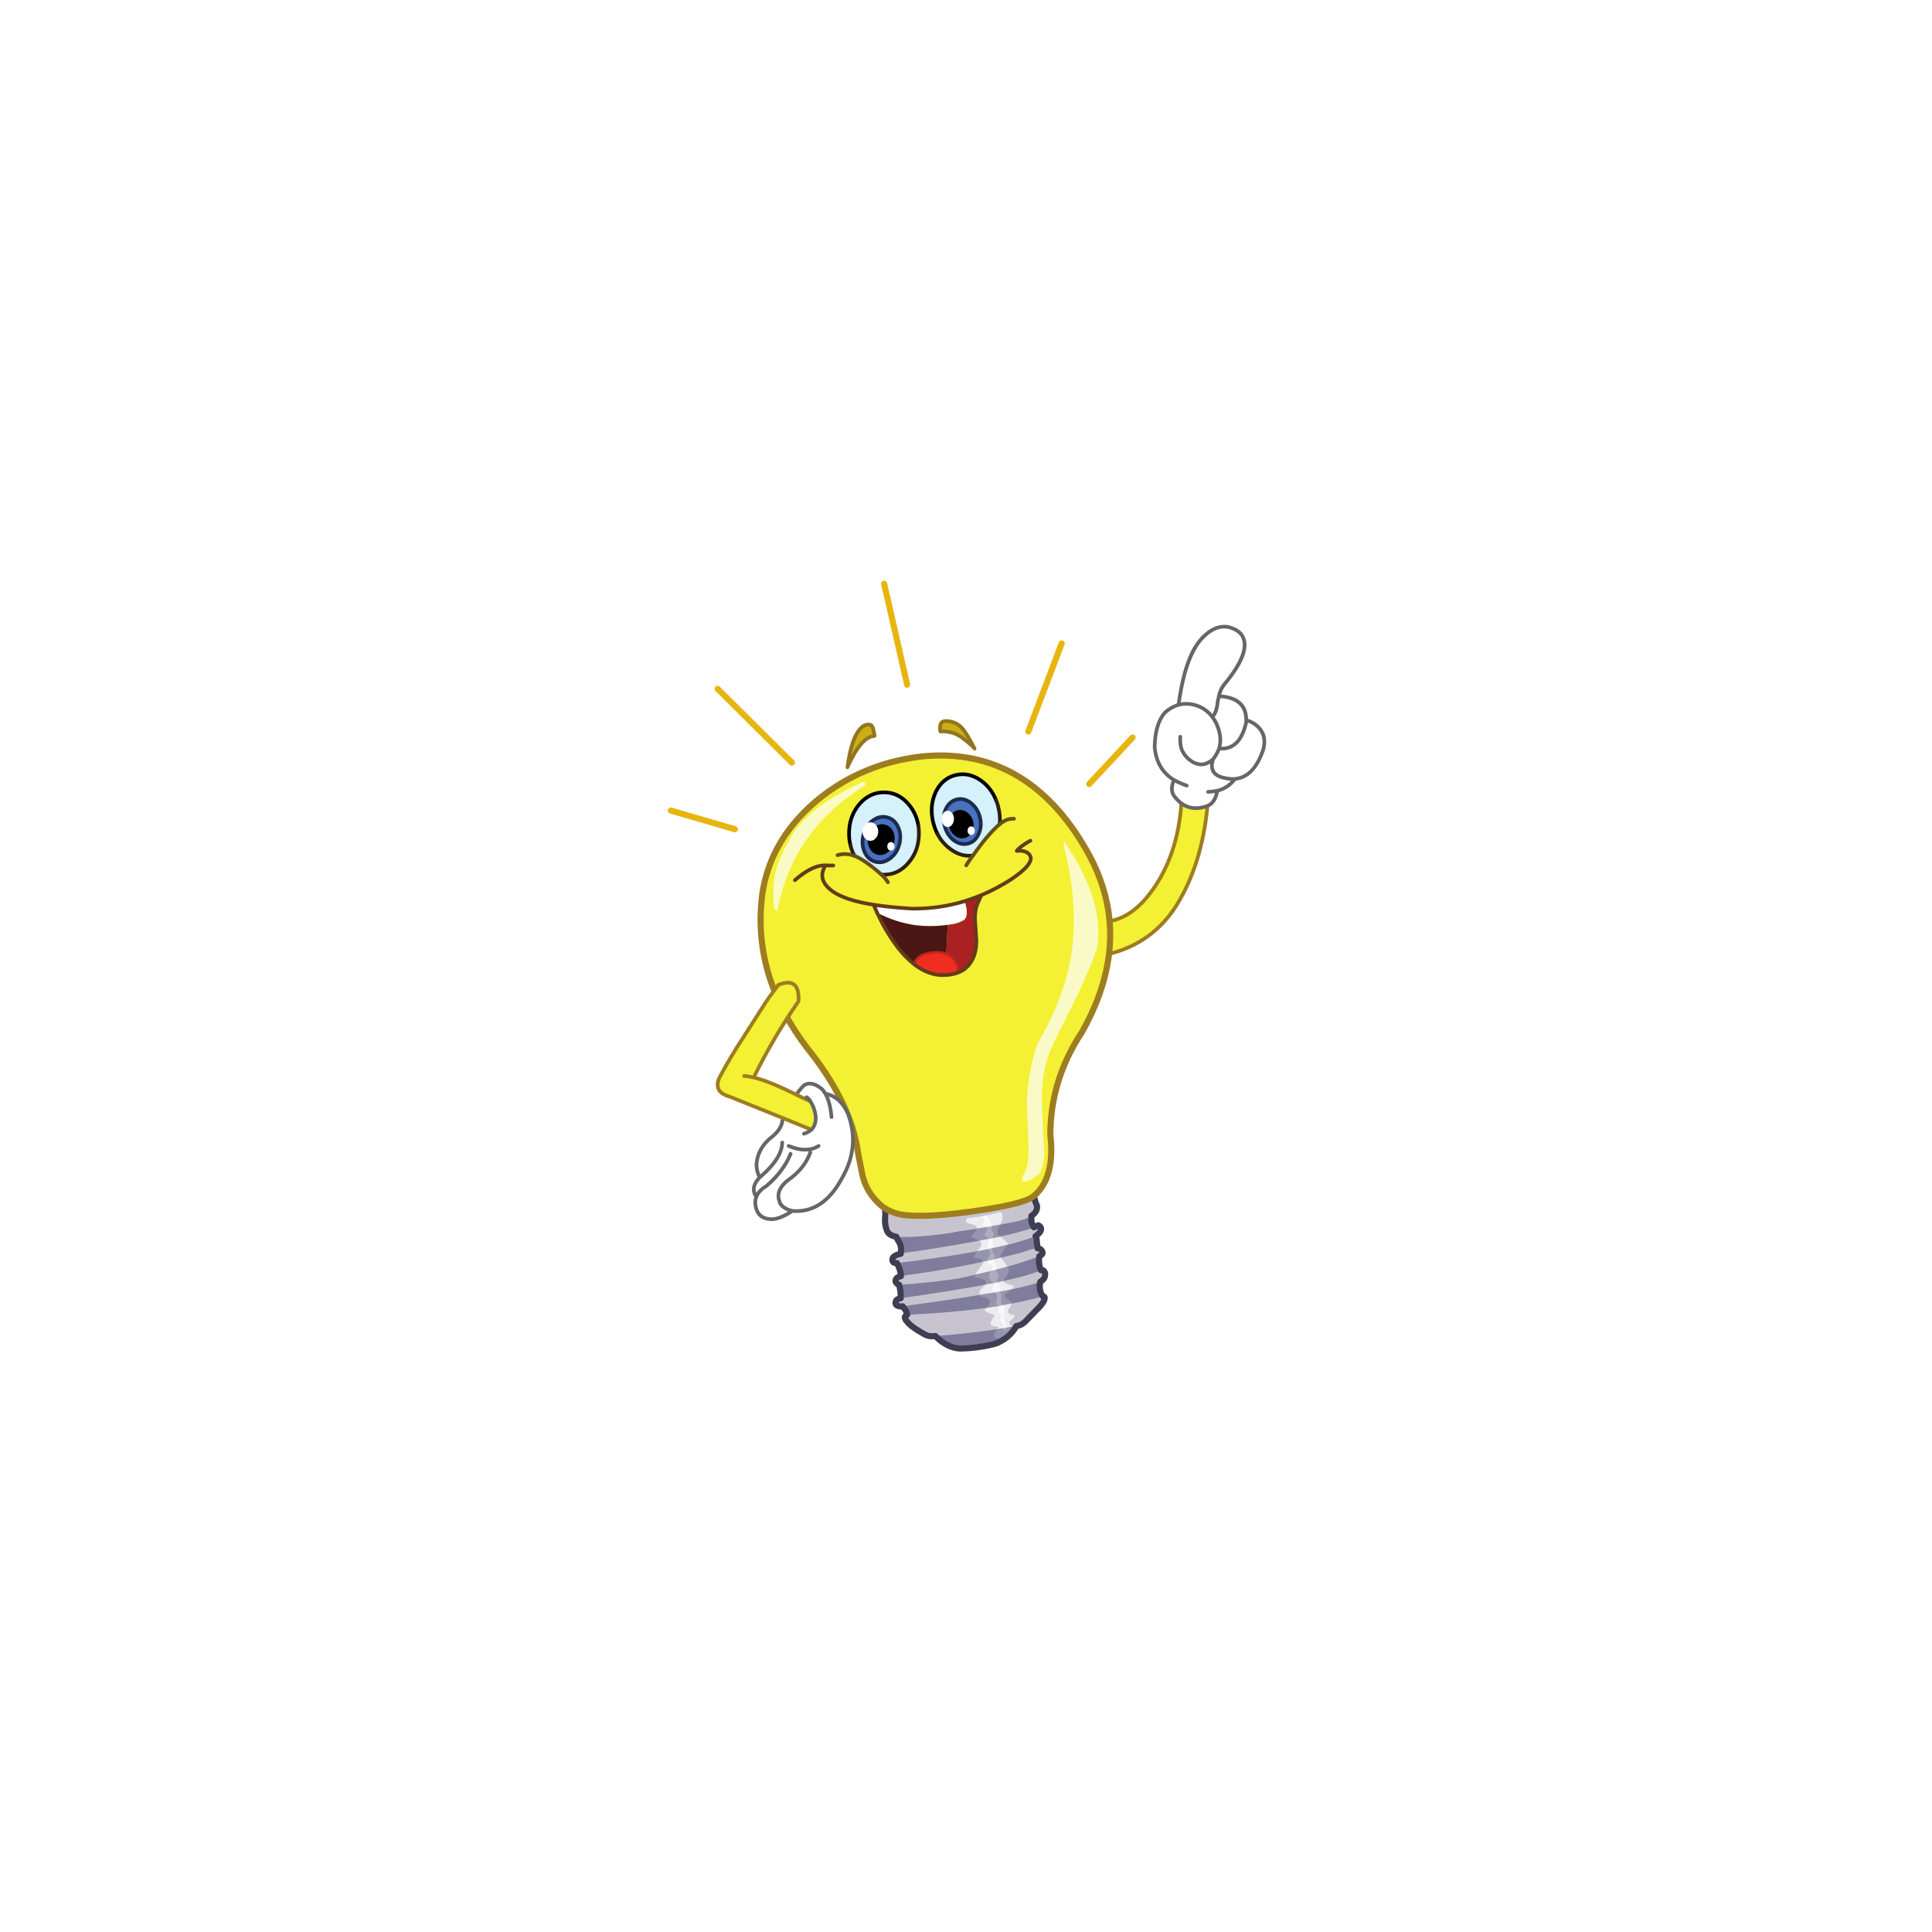 <svg version="1.0" preserveAspectRatio="xMidYMid meet" height="500" viewBox="0 0 375 375" zoomAndPan="magnify" width="500" xmlns:xlink="http://www.w3.org/1999/xlink" xmlns="http://www.w3.org/2000/svg"><defs><clipPath id="118b1ac52f"><path clip-rule="nonzero" d="M 129.562 112.5 L 221 112.5 L 221 162 L 129.562 162 Z M 129.562 112.5"></path></clipPath><clipPath id="b8ea103e77"><path clip-rule="nonzero" d="M 235 139 L 245.812 139 L 245.812 152 L 235 152 Z M 235 139"></path></clipPath><clipPath id="7bf17db06b"><path clip-rule="nonzero" d="M 223.391 121.234 L 245.77 121.234 L 245.77 157.297 L 223.391 157.297 Z M 223.391 121.234"></path></clipPath><clipPath id="d17c636375"><path clip-rule="nonzero" d="M 171.027 231.32 L 203.871 231.32 L 203.871 262.34 L 171.027 262.34 Z M 171.027 231.32"></path></clipPath></defs><rect fill-opacity="1" height="450" y="-37.5" fill="#ffffff" width="450" x="-37.5"></rect><rect fill-opacity="1" height="450" y="-37.5" fill="#ffffff" width="450" x="-37.5"></rect><path fill-rule="nonzero" fill-opacity="1" d="M 229.371 155.973 L 229.301 155.973 C 228.828 162.781 226.875 168.496 223.426 173.121 C 223.402 173.145 223.379 173.191 223.355 173.215 C 221.094 176.25 218.594 178.074 215.883 178.691 C 215.715 178.719 215.551 178.742 215.383 178.762 C 214.977 174.398 213.668 170.133 211.41 165.957 C 205.27 154.738 197.184 148.406 187.117 146.961 C 184.453 146.582 181.668 146.535 178.766 146.844 C 176.172 147.152 173.676 147.672 171.27 148.434 C 167.059 149.758 163.133 151.801 159.543 154.574 C 152.926 159.77 149.07 166.051 147.98 173.43 C 147.883 174.094 147.812 174.758 147.766 175.418 C 147.336 180.449 147.93 185.406 149.547 190.266 C 149.762 190.883 149.977 191.5 150.215 192.117 C 150.785 193.609 151.453 195.082 152.238 196.551 C 153.453 198.805 154.879 201.059 156.566 203.289 C 161.969 209.977 165.227 216.379 166.344 222.52 C 166.395 223.066 166.727 224.797 167.32 227.738 C 167.727 229.824 168.676 231.629 170.176 233.168 C 170.273 233.289 170.391 233.406 170.508 233.523 C 170.699 233.715 170.914 233.906 171.129 234.07 C 171.246 234.164 171.367 234.262 171.484 234.332 C 171.582 234.402 171.676 234.473 171.773 234.543 C 171.867 234.594 171.961 234.641 172.055 234.711 C 172.082 234.734 172.129 234.734 172.152 234.758 C 172.176 234.781 172.223 234.805 172.293 234.828 C 173.367 235.422 174.602 235.777 176.031 235.898 C 176.172 235.898 176.316 235.898 176.48 235.918 C 179.359 236.133 183.453 235.875 188.758 235.137 C 188.781 235.113 188.832 235.113 188.852 235.113 C 189.328 235.043 189.805 234.973 190.305 234.898 C 190.637 234.855 190.996 234.805 191.352 234.734 C 191.375 234.734 191.398 234.734 191.422 234.734 C 191.613 234.711 191.805 234.664 191.996 234.641 C 192.496 234.543 192.996 234.449 193.492 234.379 C 196.992 233.738 199.277 233.074 200.371 232.363 C 200.488 232.289 200.609 232.195 200.727 232.102 C 200.844 232.008 200.965 231.914 201.082 231.793 C 201.391 231.484 201.68 231.152 201.941 230.797 C 203.773 228.402 204.414 224.918 203.867 220.293 C 203.867 213.199 205.891 206.559 209.957 200.418 C 212.91 195.223 214.668 190.148 215.266 185.168 C 220.973 183.742 225.375 180.543 228.445 175.586 C 231.703 170.297 233.68 163.918 234.371 156.426 C 232.488 157.137 230.824 156.992 229.371 155.973" fill="#f4f033"></path><path fill-rule="nonzero" fill-opacity="1" d="M 172.055 234.711 C 171.961 234.641 171.867 234.594 171.773 234.543 L 171.844 235.469 C 171.844 235.637 171.844 235.801 171.816 235.969 C 171.699 237.32 171.867 238.387 172.344 239.219 C 172.699 239.668 173.246 239.953 173.938 240.047 C 173.961 240.047 173.961 240.047 173.984 240.047 L 173.961 240.07 C 174.176 240.523 174.387 240.898 174.555 241.16 C 174.723 241.469 174.84 241.801 174.887 242.203 C 174.914 242.348 174.887 242.727 174.84 243.344 C 174.125 243.512 173.652 243.723 173.438 243.961 C 173.199 244.223 173.152 244.527 173.293 244.859 C 173.391 245.051 173.602 245.145 173.91 245.168 C 173.984 245.168 174.031 245.168 174.102 245.168 C 174.602 246.141 174.863 246.969 174.863 247.707 C 174.816 247.684 174.676 247.73 174.414 247.848 C 174.148 247.969 173.984 248.133 173.867 248.348 C 173.746 248.727 173.887 249.035 174.293 249.297 C 174.363 249.32 174.438 249.344 174.531 249.391 L 174.531 249.438 C 174.793 250.41 174.863 251.242 174.793 251.977 L 174.793 252 C 174.316 252.117 174.031 252.262 173.961 252.426 C 173.602 253.09 173.887 253.469 174.816 253.586 C 174.934 253.566 175.078 253.566 175.195 253.543 C 175.77 254.23 176.055 254.773 176.078 255.203 C 176.004 255.18 175.863 255.273 175.695 255.508 C 175.504 255.77 175.723 256.199 176.34 256.836 C 176.934 257.477 178.004 258.191 179.504 259.02 C 180.027 259.305 180.574 259.422 181.145 259.352 C 181.289 259.328 181.43 259.328 181.551 259.328 C 183.047 260.848 184.621 261.652 186.262 261.746 C 188.473 261.723 190.637 261.438 192.734 260.941 L 193.375 260.75 C 193.398 260.727 193.398 260.727 193.422 260.727 C 193.469 260.703 193.516 260.703 193.566 260.68 C 194.562 260.23 195.422 259.66 196.109 258.949 C 196.562 258.496 196.945 257.977 197.277 257.383 C 197.871 257.312 198.395 257.051 198.871 256.648 C 198.988 256.527 199.086 256.434 199.203 256.316 L 201.82 253.613 C 202.488 252.875 202.797 252.309 202.773 251.906 C 202.75 251.715 202.652 251.621 202.438 251.645 L 202.344 251.645 L 202.414 251.598 C 201.844 250.859 201.68 249.91 201.918 248.797 C 202.344 248.535 202.629 248.25 202.773 247.895 C 202.844 247.637 202.867 247.422 202.867 247.234 C 202.75 246.688 202.488 246.449 202.059 246.547 C 201.703 245.785 201.582 244.887 201.727 243.84 L 201.68 243.84 L 201.82 243.77 C 202.344 243.512 202.488 243.199 202.25 242.797 C 202.059 242.492 201.773 242.324 201.391 242.301 C 201.273 241.211 201.203 240.496 201.156 240.188 L 200.988 239.953 C 201.895 239.312 202.227 238.742 201.988 238.242 C 201.918 238.078 201.773 237.938 201.535 237.816 C 201.32 237.938 201.035 238.078 200.68 238.223 C 200.418 237.793 200.273 237.391 200.203 237.035 C 200.18 236.656 200.18 236.301 200.203 235.992 C 201.059 235.422 201.418 234.734 201.25 233.949 C 200.941 233.312 200.773 232.695 200.727 232.102 C 200.609 232.195 200.488 232.289 200.371 232.363 C 199.277 233.074 196.992 233.738 193.492 234.379 C 192.996 234.449 192.496 234.543 191.996 234.641 C 191.805 234.664 191.613 234.711 191.422 234.734 C 191.398 234.734 191.375 234.734 191.352 234.734 C 190.996 234.805 190.637 234.855 190.305 234.898 C 189.805 234.973 189.328 235.043 188.852 235.113 C 188.832 235.113 188.781 235.113 188.758 235.137 C 183.453 235.875 179.359 236.133 176.48 235.918 C 176.316 235.898 176.172 235.898 176.031 235.898 C 174.602 235.777 173.367 235.422 172.293 234.828 C 172.223 234.805 172.176 234.781 172.152 234.758 C 172.129 234.734 172.082 234.734 172.055 234.711" fill="#c7c4d0"></path><path fill-rule="nonzero" fill-opacity="1" d="M 215.262 185.523 C 215.102 185.523 214.957 185.414 214.918 185.254 C 214.871 185.062 214.984 184.871 215.176 184.824 C 220.77 183.43 225.133 180.258 228.141 175.398 C 231.355 170.18 233.332 163.785 234.016 156.391 C 234.031 156.195 234.207 156.055 234.402 156.07 C 234.598 156.086 234.742 156.262 234.727 156.457 C 234.031 163.961 232.023 170.461 228.75 175.773 C 225.641 180.797 221.133 184.07 215.352 185.512 C 215.32 185.52 215.293 185.523 215.262 185.523 Z M 215.383 179.121 C 215.207 179.121 215.055 178.992 215.031 178.816 C 215.004 178.621 215.137 178.438 215.332 178.41 L 215.832 178.34 C 218.426 177.75 220.871 175.953 223.066 173.004 C 223.078 172.988 223.09 172.977 223.102 172.965 C 223.113 172.941 223.129 172.918 223.145 172.898 C 226.527 168.363 228.477 162.66 228.945 155.949 C 228.957 155.754 229.133 155.609 229.328 155.617 C 229.523 155.633 229.672 155.801 229.656 156 C 229.18 162.852 227.176 168.688 223.711 173.332 C 223.703 173.344 223.691 173.359 223.676 173.371 C 223.668 173.395 223.652 173.414 223.633 173.438 C 221.336 176.52 218.754 178.406 215.961 179.039 L 215.434 179.117 C 215.414 179.121 215.398 179.121 215.383 179.121" fill="#9d7d1f"></path><g clip-path="url(#118b1ac52f)"><path fill-rule="nonzero" fill-opacity="1" d="M 142.648 161.547 C 142.594 161.547 142.539 161.539 142.48 161.523 L 130.039 157.895 C 129.723 157.801 129.543 157.473 129.633 157.16 C 129.727 156.844 130.055 156.664 130.371 156.758 L 142.816 160.387 C 143.133 160.477 143.312 160.805 143.219 161.121 C 143.145 161.379 142.906 161.547 142.648 161.547 Z M 211.41 152.77 C 211.266 152.77 211.121 152.719 211.004 152.613 C 210.766 152.391 210.75 152.016 210.973 151.777 L 219.398 142.738 C 219.621 142.5 219.996 142.484 220.238 142.707 C 220.48 142.93 220.492 143.309 220.27 143.547 L 211.844 152.582 C 211.727 152.707 211.566 152.77 211.41 152.77 Z M 153.711 148.621 C 153.562 148.621 153.41 148.562 153.293 148.449 L 138.875 134.125 C 138.641 133.895 138.641 133.52 138.871 133.285 C 139.105 133.055 139.48 133.055 139.715 133.285 L 154.133 147.609 C 154.363 147.84 154.367 148.215 154.133 148.445 C 154.02 148.562 153.863 148.621 153.711 148.621 Z M 199.605 142.574 C 199.539 142.574 199.469 142.562 199.398 142.535 C 199.09 142.422 198.938 142.078 199.051 141.773 L 205.523 124.672 C 205.641 124.367 205.98 124.211 206.289 124.328 C 206.598 124.441 206.754 124.785 206.637 125.09 L 200.164 142.188 C 200.074 142.43 199.848 142.574 199.605 142.574 Z M 176.078 133.492 C 175.805 133.492 175.559 133.305 175.5 133.027 L 171.023 113.418 C 170.953 113.098 171.152 112.777 171.473 112.707 C 171.793 112.633 172.113 112.836 172.184 113.152 L 176.656 132.766 C 176.73 133.086 176.531 133.402 176.207 133.477 C 176.164 133.488 176.121 133.492 176.078 133.492" fill="#e8b50f"></path></g><path fill-rule="nonzero" fill-opacity="1" d="M 169.773 142.836 C 169.652 142.195 169.559 141.719 169.465 141.414 C 169.344 140.891 169.035 140.629 168.559 140.629 C 167.582 140.629 166.727 141.434 165.965 143.023 C 165.324 144.422 164.824 146.395 164.488 148.93 C 166.25 144.969 168.012 142.93 169.773 142.836" fill="#ccad16"></path><path fill-rule="nonzero" fill-opacity="1" d="M 187.949 174.688 C 187.711 174.758 187.473 174.852 187.234 174.922 C 187.832 176.844 187.762 178.074 187.07 178.574 C 186.594 178.859 186 179.098 185.262 179.285 C 184.809 179.355 184.383 179.43 183.953 179.5 L 183.668 185.168 C 184.145 185.359 184.547 185.617 184.902 185.949 C 185.691 186.684 186.023 187.633 185.902 188.797 C 186.879 188.441 187.664 187.848 188.262 187.016 C 189.09 185.902 189.52 184.41 189.52 182.582 L 189.234 178.266 C 189.234 177.672 189.281 177.152 189.379 176.652 C 189.402 176.441 189.449 176.227 189.52 176.012 C 189.711 175.398 190.043 174.637 190.496 173.738 C 189.805 174.02 189.09 174.281 188.379 174.543 C 188.234 174.59 188.094 174.637 187.949 174.688" fill="#aa2122"></path><path fill-rule="nonzero" fill-opacity="1" d="M 185.262 179.285 C 186 179.098 186.594 178.859 187.07 178.574 C 187.762 178.074 187.832 176.844 187.234 174.922 C 183.93 175.918 180.551 176.395 177.055 176.367 C 174.199 176.203 171.699 175.941 169.559 175.609 C 169.723 175.965 169.867 176.297 170.035 176.652 C 170.105 176.844 170.176 177.008 170.25 177.176 C 172.699 178.434 175.195 179.238 177.789 179.594 C 179.621 179.809 181.477 179.809 183.359 179.594 C 183.574 179.57 183.762 179.523 183.953 179.5 C 184.383 179.43 184.809 179.355 185.262 179.285" fill="#ffffff"></path><path fill-rule="nonzero" fill-opacity="1" d="M 185.902 188.797 C 186.023 187.633 185.691 186.684 184.902 185.949 C 184.547 185.617 184.145 185.359 183.668 185.168 C 183.168 184.953 182.574 184.836 181.93 184.812 C 179.148 184.93 177.695 185.738 177.527 187.23 C 179.312 188.582 181.121 189.27 183 189.27 C 184.117 189.27 185.07 189.105 185.902 188.797" fill="#ee2e21"></path><path fill-rule="nonzero" fill-opacity="1" d="M 183.953 179.5 C 183.762 179.523 183.574 179.57 183.359 179.594 C 181.477 179.809 179.621 179.809 177.789 179.594 C 175.195 179.238 172.699 178.434 170.25 177.176 C 170.652 178.004 171.059 178.812 171.461 179.594 C 172.223 180.969 173.031 182.227 173.867 183.367 C 173.961 183.484 174.055 183.602 174.125 183.723 C 174.914 184.766 175.742 185.668 176.578 186.426 C 176.887 186.711 177.219 186.969 177.527 187.23 C 177.695 185.738 179.148 184.93 181.93 184.812 C 182.574 184.836 183.168 184.953 183.668 185.168 L 183.953 179.5" fill="#4b1714"></path><path fill-rule="nonzero" fill-opacity="1" d="M 182.453 141.246 C 182.453 141.457 182.477 141.719 182.527 141.98 C 184.191 141.863 185.715 142.336 187.07 143.426 C 188.309 144.402 188.996 145.039 189.164 145.301 C 188.141 143.285 187.309 141.934 186.664 141.246 C 186.641 141.223 186.617 141.199 186.594 141.176 C 186.023 140.582 185.332 140.227 184.523 140.059 C 184.191 139.988 183.906 139.941 183.645 139.965 C 182.859 139.918 182.453 140.344 182.453 141.246" fill="#ccad16"></path><path fill-rule="nonzero" fill-opacity="1" d="M 181.812 153.363 C 181.715 153.531 181.621 153.719 181.551 153.887 C 180.738 155.738 180.621 157.727 181.191 159.863 C 181.266 160.148 181.359 160.434 181.453 160.691 C 181.598 161.094 181.766 161.5 181.953 161.855 C 182.574 163.062 183.43 164.035 184.5 164.82 C 185.617 165.648 186.785 166.074 187.949 166.102 C 188.262 166.125 188.543 166.102 188.852 166.051 C 190.875 163.184 192.613 161.168 194.043 159.957 C 194.16 158.844 194.043 157.707 193.73 156.496 C 193.613 156.07 193.492 155.664 193.328 155.285 C 192.684 153.719 191.73 152.465 190.426 151.516 C 188.781 150.352 187.117 150.02 185.379 150.473 C 183.836 150.875 182.645 151.848 181.812 153.363 Z M 183.379 160.387 C 183.07 159.223 183.121 158.109 183.547 157.09 C 184 156.07 184.715 155.453 185.641 155.191 C 186.426 154.977 187.188 155.094 187.949 155.523 C 188.094 155.594 188.234 155.688 188.355 155.781 C 189.258 156.473 189.879 157.395 190.188 158.559 C 190.496 159.719 190.426 160.812 189.973 161.832 C 189.52 162.852 188.852 163.469 187.949 163.727 L 187.926 163.727 C 186.996 163.988 186.07 163.777 185.164 163.137 C 184.285 162.473 183.691 161.547 183.379 160.387" fill="#d4f1fc"></path><path fill-rule="nonzero" fill-opacity="1" d="M 183.547 157.09 C 183.121 158.109 183.07 159.223 183.379 160.387 C 183.691 161.547 184.285 162.473 185.164 163.137 C 186.07 163.777 186.996 163.988 187.926 163.727 L 187.949 163.727 C 188.852 163.469 189.52 162.852 189.973 161.832 C 190.426 160.812 190.496 159.719 190.188 158.559 C 189.879 157.395 189.258 156.473 188.355 155.781 C 188.234 155.688 188.094 155.594 187.949 155.523 C 187.188 155.094 186.426 154.977 185.641 155.191 C 184.715 155.453 184 156.07 183.547 157.09 Z M 185.93 157.633 C 186.449 157.492 186.977 157.586 187.473 157.941 C 187.641 158.062 187.809 158.203 187.949 158.367 C 188.211 158.676 188.402 159.031 188.52 159.457 C 188.688 160.102 188.641 160.691 188.355 161.238 C 188.234 161.5 188.117 161.688 187.949 161.855 C 187.734 162.07 187.496 162.234 187.188 162.305 C 186.641 162.449 186.117 162.328 185.617 161.973 C 185.121 161.617 184.762 161.145 184.594 160.504 C 184.426 159.863 184.477 159.246 184.738 158.676 C 185 158.133 185.379 157.777 185.93 157.633" fill="#4971c0"></path><path fill-rule="nonzero" fill-opacity="1" d="M 187.473 157.941 C 186.977 157.586 186.449 157.492 185.93 157.633 C 185.379 157.777 185 158.133 184.738 158.676 C 184.477 159.246 184.426 159.863 184.594 160.504 C 184.762 161.145 185.121 161.617 185.617 161.973 C 186.117 162.328 186.641 162.449 187.188 162.305 C 187.496 162.234 187.734 162.07 187.949 161.855 C 188.117 161.688 188.234 161.5 188.355 161.238 C 188.641 160.691 188.688 160.102 188.523 159.457 C 188.402 159.031 188.211 158.676 187.949 158.367 C 187.809 158.203 187.641 158.062 187.473 157.941" fill="#000000"></path><path fill-rule="nonzero" fill-opacity="1" d="M 165.039 163.895 C 165.059 163.941 165.059 163.988 165.059 164.035 C 165.227 164.773 165.488 165.461 165.871 166.125 C 166.273 166.289 166.703 166.504 167.156 166.762 C 167.75 167.121 168.367 167.547 169.059 168.07 C 169.867 168.688 170.531 169.254 171.082 169.75 C 171.246 169.777 171.414 169.777 171.582 169.777 C 173.461 169.777 175.055 168.992 176.363 167.426 C 177.695 165.887 178.363 163.988 178.363 161.781 C 178.363 161.285 178.336 160.789 178.266 160.336 C 178.027 158.75 177.387 157.324 176.363 156.113 C 175.055 154.574 173.461 153.789 171.582 153.789 C 169.703 153.789 168.105 154.574 166.773 156.113 C 165.465 157.68 164.801 159.578 164.801 161.781 C 164.801 162.52 164.871 163.23 165.039 163.895 Z M 167.609 162.02 C 167.918 160.836 168.535 159.91 169.441 159.246 C 170.32 158.605 171.246 158.395 172.223 158.652 C 173.199 158.914 173.887 159.555 174.34 160.574 C 174.793 161.594 174.863 162.688 174.555 163.871 C 174.246 165.082 173.629 166.004 172.699 166.668 C 171.816 167.309 170.891 167.523 169.914 167.262 C 168.941 167 168.25 166.363 167.797 165.344 C 167.348 164.32 167.297 163.23 167.609 162.02" fill="#d4f1fc"></path><path fill-rule="nonzero" fill-opacity="1" d="M 169.441 159.246 C 168.535 159.91 167.918 160.836 167.609 162.02 C 167.297 163.23 167.348 164.32 167.797 165.344 C 168.25 166.363 168.941 167 169.914 167.262 C 170.891 167.523 171.816 167.309 172.699 166.668 C 173.629 166.004 174.246 165.082 174.555 163.871 C 174.863 162.688 174.793 161.594 174.34 160.574 C 173.887 159.555 173.199 158.914 172.223 158.652 C 171.246 158.395 170.32 158.605 169.441 159.246 Z M 171.723 160.406 C 172.316 160.574 172.746 160.953 173.055 161.57 C 173.316 162.164 173.367 162.828 173.176 163.539 C 173.008 164.227 172.629 164.773 172.082 165.176 C 171.508 165.578 170.938 165.695 170.344 165.531 C 169.75 165.363 169.32 164.984 169.059 164.367 C 168.773 163.75 168.727 163.09 168.895 162.398 C 169.082 161.688 169.465 161.145 170.035 160.762 C 170.582 160.363 171.129 160.242 171.723 160.406" fill="#4971c0"></path><path fill-rule="nonzero" fill-opacity="1" d="M 173.055 161.57 C 172.746 160.953 172.316 160.574 171.723 160.406 C 171.129 160.242 170.582 160.363 170.035 160.762 C 169.465 161.145 169.082 161.688 168.895 162.398 C 168.727 163.09 168.773 163.75 169.059 164.367 C 169.32 164.984 169.75 165.363 170.344 165.531 C 170.938 165.695 171.508 165.578 172.082 165.176 C 172.629 164.773 173.008 164.227 173.176 163.539 C 173.367 162.828 173.316 162.164 173.055 161.57" fill="#000000"></path><path fill-rule="nonzero" fill-opacity="1" d="M 185.902 189.035 C 185.898 189.035 185.887 189.031 185.879 189.031 C 185.75 189.016 185.652 188.902 185.668 188.77 C 185.781 187.676 185.477 186.812 184.742 186.125 C 184.398 185.805 184.016 185.562 183.578 185.387 C 183.109 185.188 182.539 185.07 181.922 185.051 C 179.285 185.16 177.918 185.887 177.766 187.258 C 177.75 187.387 177.633 187.484 177.504 187.465 C 177.371 187.453 177.277 187.336 177.293 187.203 C 177.473 185.582 179.031 184.699 181.922 184.574 C 182.625 184.602 183.238 184.727 183.762 184.949 C 184.25 185.145 184.68 185.414 185.066 185.777 C 185.906 186.562 186.266 187.586 186.141 188.82 C 186.129 188.941 186.023 189.035 185.902 189.035" fill="#c02424"></path><path fill-rule="nonzero" fill-opacity="1" d="M 170.855 165.961 C 170.652 165.961 170.453 165.93 170.246 165.875 C 169.543 165.676 169.031 165.219 168.73 164.508 C 168.422 163.84 168.355 163.098 168.547 162.316 C 168.758 161.516 169.195 160.895 169.836 160.469 C 170.465 160.004 171.117 159.871 171.82 160.066 C 172.508 160.258 173.016 160.699 173.375 161.41 C 173.684 162.109 173.727 162.848 173.52 163.633 C 173.34 164.375 172.926 164.996 172.293 165.461 C 171.82 165.793 171.344 165.961 170.855 165.961 Z M 171.215 160.691 C 170.887 160.691 170.57 160.809 170.246 161.051 C 169.73 161.391 169.406 161.859 169.238 162.492 C 169.09 163.105 169.137 163.688 169.383 164.219 C 169.602 164.738 169.949 165.051 170.441 165.188 C 170.93 165.324 171.387 165.23 171.875 164.883 C 172.363 164.523 172.688 164.043 172.828 163.453 C 172.996 162.824 172.961 162.242 172.73 161.711 C 172.473 161.199 172.117 160.887 171.625 160.75 C 171.488 160.711 171.352 160.691 171.215 160.691 Z M 165.059 164.395 C 164.863 164.395 164.707 164.234 164.707 164.035 C 164.691 164.012 164.699 164.004 164.691 163.98 C 164.527 163.324 164.441 162.582 164.441 161.781 C 164.441 159.504 165.137 157.523 166.5 155.887 C 167.906 154.258 169.617 153.438 171.582 153.438 C 173.555 153.438 175.254 154.258 176.637 155.887 C 177.703 157.148 178.371 158.629 178.617 160.285 C 178.648 160.477 178.516 160.66 178.32 160.691 C 178.121 160.719 177.941 160.582 177.914 160.391 C 177.684 158.867 177.07 157.504 176.09 156.344 C 174.852 154.887 173.336 154.145 171.582 154.145 C 169.809 154.145 168.324 154.867 167.043 156.348 C 165.793 157.844 165.156 159.676 165.156 161.781 C 165.156 162.516 165.23 163.188 165.375 163.781 C 165.418 163.887 165.418 163.977 165.418 164.035 C 165.418 164.234 165.258 164.395 165.059 164.395 Z M 186.738 162.723 C 186.285 162.723 185.84 162.57 185.41 162.262 C 184.816 161.84 184.426 161.277 184.25 160.594 C 184.062 159.867 184.117 159.176 184.414 158.527 C 184.73 157.867 185.207 157.453 185.836 157.289 C 186.469 157.117 187.105 157.242 187.684 157.652 C 187.891 157.801 188.074 157.965 188.223 158.137 C 188.523 158.496 188.734 158.895 188.863 159.363 C 189.059 160.105 188.992 160.789 188.672 161.402 C 188.535 161.703 188.391 161.918 188.203 162.109 C 187.91 162.398 187.609 162.574 187.27 162.652 C 187.09 162.699 186.914 162.723 186.738 162.723 Z M 186.395 157.926 C 186.273 157.926 186.148 157.941 186.02 157.977 C 185.59 158.09 185.285 158.359 185.059 158.832 C 184.836 159.316 184.793 159.855 184.941 160.414 C 185.078 160.941 185.367 161.355 185.824 161.684 C 186.246 161.984 186.664 162.074 187.098 161.961 C 187.316 161.91 187.5 161.801 187.695 161.602 C 187.824 161.477 187.922 161.328 188.031 161.09 C 188.277 160.617 188.324 160.117 188.176 159.551 C 188.074 159.188 187.91 158.871 187.68 158.598 C 187.57 158.473 187.43 158.348 187.266 158.23 C 186.98 158.027 186.691 157.926 186.395 157.926 Z M 181.953 162.211 C 181.828 162.211 181.703 162.145 181.641 162.023 C 181.457 161.684 181.285 161.277 181.117 160.812 C 181 160.488 180.91 160.207 180.848 159.949 C 180.258 157.75 180.387 155.66 181.223 153.746 C 181.297 153.566 181.398 153.363 181.504 153.188 C 182.383 151.586 183.656 150.551 185.289 150.129 C 187.129 149.648 188.93 150.02 190.633 151.227 C 191.988 152.207 192.977 153.492 193.656 155.152 C 193.734 155.332 193.645 155.539 193.465 155.613 C 193.281 155.691 193.074 155.602 192.996 155.418 C 192.367 153.887 191.457 152.703 190.215 151.801 C 188.672 150.711 187.121 150.387 185.473 150.816 C 184.035 151.191 182.91 152.105 182.125 153.535 C 182.031 153.695 181.945 153.871 181.879 154.027 C 181.105 155.793 180.992 157.727 181.539 159.773 C 181.598 160.008 181.68 160.27 181.789 160.57 C 181.941 161.008 182.105 161.383 182.27 161.688 C 182.363 161.859 182.297 162.074 182.121 162.168 C 182.066 162.195 182.012 162.211 181.953 162.211" fill="#000000"></path><path fill-rule="nonzero" fill-opacity="1" d="M 170.723 167.727 C 170.422 167.727 170.121 167.688 169.824 167.605 C 168.758 167.32 167.969 166.609 167.469 165.484 C 166.996 164.406 166.926 163.246 167.262 161.934 C 167.59 160.676 168.25 159.676 169.227 158.961 C 170.207 158.246 171.254 158.027 172.316 158.309 C 173.379 158.594 174.168 159.309 174.668 160.43 C 175.148 161.52 175.23 162.707 174.898 163.961 C 174.574 165.234 173.902 166.246 172.906 166.957 C 172.207 167.469 171.469 167.727 170.723 167.727 Z M 171.418 158.902 C 170.824 158.902 170.227 159.113 169.648 159.531 C 168.809 160.152 168.238 161.02 167.953 162.109 C 167.66 163.262 167.715 164.273 168.125 165.199 C 168.535 166.125 169.152 166.688 170.008 166.918 C 170.246 166.98 170.488 167.016 170.723 167.016 C 171.316 167.016 171.91 166.801 172.488 166.383 C 173.359 165.758 173.922 164.906 174.211 163.781 C 174.5 162.672 174.434 161.668 174.016 160.719 C 173.602 159.789 172.984 159.227 172.129 158.996 C 171.891 158.934 171.652 158.902 171.418 158.902 Z M 187.148 164.191 C 186.414 164.191 185.676 163.934 184.961 163.426 C 184.012 162.711 183.367 161.719 183.035 160.477 C 182.703 159.219 182.762 158.035 183.219 156.949 C 183.707 155.852 184.488 155.145 185.547 154.848 C 186.414 154.613 187.273 154.734 188.125 155.211 C 188.309 155.305 188.473 155.422 188.578 155.504 C 189.547 156.242 190.207 157.238 190.531 158.469 C 190.859 159.703 190.781 160.883 190.297 161.977 C 189.805 163.09 189.07 163.777 188.051 164.07 C 188.027 164.074 188 164.082 187.977 164.082 C 187.703 164.156 187.426 164.191 187.148 164.191 Z M 186.402 155.441 C 186.184 155.441 185.957 155.473 185.738 155.531 C 184.887 155.773 184.273 156.328 183.875 157.234 C 183.484 158.16 183.434 159.195 183.727 160.293 C 184.016 161.383 184.574 162.242 185.383 162.852 C 185.969 163.27 186.566 163.48 187.148 163.48 C 187.379 163.48 187.605 163.449 187.828 163.387 C 187.848 163.383 187.871 163.379 187.891 163.375 C 188.676 163.133 189.25 162.582 189.645 161.688 C 190.062 160.75 190.129 159.727 189.84 158.648 C 189.555 157.578 188.984 156.711 188.137 156.066 C 188.023 155.973 187.902 155.895 187.789 155.84 C 187.305 155.57 186.859 155.441 186.402 155.441" fill="#1b2b4e"></path><path fill-rule="nonzero" fill-opacity="1" d="M 171.582 170.133 C 171.402 170.133 171.223 170.133 171.031 170.105 C 170.836 170.074 170.699 169.895 170.727 169.703 C 170.754 169.508 170.934 169.371 171.133 169.402 C 171.273 169.418 171.422 169.418 171.582 169.418 C 173.367 169.418 174.84 168.695 176.09 167.199 C 177.363 165.727 178.004 163.906 178.004 161.781 C 178.004 161.234 177.977 160.777 177.914 160.395 C 177.883 160.199 178.016 160.016 178.211 159.984 C 178.402 159.957 178.59 160.086 178.617 160.281 C 178.684 160.703 178.719 161.199 178.719 161.781 C 178.719 164.082 178.02 166.059 176.633 167.66 C 175.266 169.301 173.562 170.133 171.582 170.133 Z M 165.871 166.48 C 165.746 166.48 165.625 166.414 165.562 166.301 C 165.168 165.617 164.891 164.902 164.711 164.113 C 164.672 163.926 164.789 163.734 164.98 163.691 C 165.176 163.648 165.367 163.766 165.41 163.961 C 165.57 164.676 165.824 165.328 166.18 165.949 C 166.277 166.117 166.219 166.336 166.047 166.434 C 165.992 166.465 165.93 166.48 165.871 166.48 Z M 188.191 166.465 C 188.102 166.465 188.012 166.461 187.922 166.453 C 186.691 166.43 185.461 165.977 184.285 165.105 C 183.137 164.262 182.27 163.254 181.637 162.016 C 181.547 161.84 181.617 161.629 181.793 161.539 C 181.969 161.449 182.184 161.52 182.273 161.695 C 182.852 162.828 183.652 163.758 184.711 164.531 C 185.766 165.312 186.855 165.723 187.957 165.742 C 188.227 165.766 188.473 165.75 188.801 165.703 C 188.992 165.672 189.176 165.805 189.207 166 C 189.238 166.191 189.102 166.375 188.906 166.402 C 188.641 166.445 188.41 166.465 188.191 166.465 Z M 194.043 160.312 C 194.027 160.312 194.016 160.312 194.004 160.312 C 193.809 160.289 193.664 160.113 193.688 159.922 C 193.793 158.895 193.699 157.801 193.387 156.582 C 193.277 156.203 193.16 155.797 193 155.43 C 192.922 155.246 193.004 155.039 193.184 154.961 C 193.363 154.879 193.574 154.961 193.656 155.145 C 193.832 155.555 193.961 155.988 194.078 156.402 C 194.41 157.711 194.516 158.883 194.395 159.996 C 194.375 160.18 194.223 160.312 194.043 160.312" fill="#2d1e14"></path><path fill-rule="nonzero" fill-opacity="1" d="M 183 189.629 C 181.051 189.629 179.188 188.938 177.312 187.516 L 177.008 187.262 C 176.781 187.078 176.551 186.887 176.336 186.684 C 175.441 185.871 174.602 184.945 173.84 183.934 C 173.758 183.797 173.672 183.695 173.586 183.59 C 172.707 182.387 171.891 181.105 171.148 179.766 C 170.738 178.969 170.328 178.152 169.926 177.332 C 169.844 177.141 169.773 176.973 169.699 176.777 C 169.625 176.625 169.547 176.449 169.469 176.277 C 169.418 176.16 169.367 176.043 169.312 175.926 C 168.523 175.812 167.77 175.668 167.074 175.504 C 166.117 175.293 165.238 175.051 164.469 174.785 C 163.383 174.406 162.445 173.973 161.684 173.492 C 158.945 171.664 158.957 169.766 159.621 168.348 C 159.422 168.367 159.219 168.406 159.012 168.461 C 158.867 168.484 158.742 168.527 158.609 168.574 C 157.43 168.934 156.055 169.785 154.516 171.113 C 154.367 171.242 154.141 171.223 154.012 171.074 C 153.883 170.926 153.902 170.703 154.051 170.574 C 155.688 169.164 157.105 168.289 158.391 167.895 C 158.535 167.848 158.695 167.793 158.863 167.766 C 159.305 167.648 159.781 167.598 160.223 167.617 C 160.465 167.594 160.691 167.621 160.91 167.645 L 161.754 167.641 C 161.953 167.641 162.109 167.801 162.109 168 C 162.109 168.195 161.953 168.355 161.754 168.355 L 160.875 168.355 C 160.707 168.336 160.566 168.32 160.441 168.32 C 159.457 170.008 159.992 171.508 162.07 172.895 C 162.777 173.344 163.664 173.754 164.703 174.113 C 165.449 174.367 166.301 174.602 167.234 174.812 C 167.93 174.977 168.68 175.117 169.469 175.23 C 169.512 175.234 169.578 175.238 169.652 175.266 C 171.844 175.602 174.34 175.855 177.074 176.016 C 180.57 176.043 183.855 175.57 187.133 174.582 C 187.246 174.547 187.359 174.508 187.473 174.469 C 187.598 174.426 187.723 174.383 187.848 174.344 L 188.266 174.207 C 188.953 173.957 189.668 173.691 190.359 173.41 C 192.305 172.59 194.23 171.57 196.082 170.379 C 196.625 170.012 197.168 169.617 197.652 169.234 C 198.355 168.672 198.879 168.168 199.203 167.738 C 199.586 167.25 199.758 166.84 199.715 166.512 C 199.684 166.277 199.539 166.062 199.273 165.863 C 199.246 165.844 199.211 165.816 199.172 165.785 C 199.156 165.773 199.141 165.758 199.121 165.746 C 198.672 165.551 198.27 165.465 197.891 165.484 C 197.793 165.484 197.727 165.484 197.672 165.496 C 197.645 165.504 197.617 165.508 197.586 165.508 L 197.348 165.508 C 197.215 165.508 197.09 165.434 197.031 165.312 C 196.969 165.195 196.98 165.055 197.059 164.945 C 197.184 164.77 197.352 164.598 197.633 164.34 C 197.883 164.121 198.133 163.926 198.43 163.719 C 198.719 163.52 199.027 163.312 199.32 163.156 C 199.465 163.062 199.664 162.945 199.871 162.855 C 200.055 162.777 200.262 162.863 200.34 163.043 C 200.418 163.223 200.336 163.434 200.152 163.512 C 200.023 163.566 199.879 163.641 199.68 163.77 C 199.398 163.922 199.109 164.117 198.836 164.305 C 198.609 164.461 198.41 164.613 198.219 164.777 C 198.605 164.805 199.012 164.918 199.445 165.113 C 199.465 165.121 199.48 165.129 199.496 165.141 C 199.543 165.168 199.578 165.199 199.617 165.23 C 199.641 165.246 199.66 165.266 199.688 165.281 C 200.125 165.613 200.367 165.992 200.422 166.422 C 200.492 166.953 200.277 167.527 199.77 168.172 C 199.41 168.648 198.859 169.184 198.094 169.793 C 197.598 170.184 197.039 170.59 196.477 170.973 C 194.621 172.168 192.699 173.188 190.754 174.012 C 190.32 174.891 190.027 175.578 189.859 176.117 C 189.797 176.316 189.754 176.504 189.734 176.691 C 189.637 177.199 189.59 177.707 189.59 178.266 L 189.875 182.559 C 189.879 184.484 189.43 186.047 188.547 187.23 C 187.914 188.109 187.066 188.754 186.027 189.129 C 185.125 189.465 184.137 189.629 183 189.629 Z M 170.152 176.059 C 170.223 176.207 170.289 176.352 170.355 176.504 C 170.438 176.711 170.504 176.871 170.574 177.031 C 170.969 177.836 171.375 178.648 171.777 179.434 C 172.5 180.734 173.301 181.992 174.152 183.156 C 174.246 183.27 174.348 183.398 174.434 183.539 C 175.148 184.484 175.957 185.375 176.82 186.164 C 177.027 186.355 177.246 186.535 177.461 186.715 L 177.758 186.961 C 179.492 188.27 181.211 188.914 183 188.914 C 184.051 188.914 184.957 188.766 185.781 188.461 C 186.684 188.133 187.418 187.578 187.969 186.809 C 188.762 185.746 189.164 184.328 189.164 182.582 L 188.879 178.289 C 188.879 177.66 188.926 177.113 189.027 176.586 C 189.047 176.375 189.102 176.137 189.184 175.898 C 189.309 175.488 189.508 174.992 189.777 174.402 C 189.352 174.566 188.922 174.723 188.504 174.875 L 188.062 175.023 C 187.938 175.059 187.824 175.102 187.711 175.141 C 187.586 175.184 187.461 175.227 187.34 175.266 C 183.992 176.27 180.625 176.75 177.051 176.723 C 174.531 176.578 172.219 176.355 170.152 176.059" fill="#633c18"></path><path fill-rule="nonzero" fill-opacity="1" d="M 172.344 171.602 C 172.223 171.602 172.105 171.543 172.039 171.434 C 171.898 171.211 171.766 171.02 171.633 170.848 C 171.477 170.66 171.211 170.359 170.84 170.012 C 170.199 169.434 169.547 168.887 168.84 168.352 C 168.148 167.824 167.535 167.406 166.973 167.07 C 166.539 166.82 166.121 166.613 165.734 166.453 C 165.656 166.426 165.559 166.398 165.461 166.371 C 165.355 166.34 165.25 166.309 165.137 166.273 C 164.316 166.062 163.496 166.074 162.664 166.324 C 162.477 166.379 162.277 166.27 162.223 166.082 C 162.164 165.895 162.273 165.695 162.461 165.641 C 163.422 165.355 164.363 165.34 165.34 165.59 C 165.469 165.633 165.566 165.66 165.66 165.688 C 165.766 165.719 165.871 165.75 165.984 165.785 C 166.422 165.965 166.871 166.188 167.336 166.457 C 167.926 166.809 168.559 167.242 169.273 167.785 C 169.996 168.336 170.664 168.895 171.32 169.488 C 171.727 169.863 172.016 170.191 172.191 170.402 C 172.348 170.602 172.492 170.816 172.645 171.059 C 172.75 171.227 172.699 171.445 172.531 171.547 C 172.473 171.586 172.406 171.602 172.344 171.602 Z M 187.543 168.328 C 187.488 168.328 187.43 168.316 187.375 168.285 C 187.203 168.191 187.137 167.977 187.23 167.805 C 187.348 167.594 187.465 167.41 187.57 167.246 L 187.648 167.121 C 187.758 166.957 187.859 166.805 187.984 166.652 C 188.152 166.398 188.352 166.102 188.578 165.828 C 190.555 163.023 192.316 160.949 193.809 159.688 C 193.949 159.543 194.266 159.336 194.84 159.008 C 195.402 158.688 196.094 158.535 196.836 158.559 C 197.035 158.566 197.188 158.73 197.18 158.926 C 197.176 159.121 197.027 159.277 196.812 159.27 C 196.195 159.25 195.641 159.371 195.195 159.625 C 194.707 159.902 194.402 160.102 194.293 160.211 C 192.828 161.453 191.102 163.48 189.145 166.258 C 188.93 166.523 188.746 166.797 188.555 167.082 C 188.426 167.242 188.336 167.375 188.25 167.504 L 188.172 167.629 C 188.074 167.781 187.965 167.949 187.859 168.145 C 187.793 168.262 187.672 168.328 187.543 168.328" fill="#634e1b"></path><path fill-rule="nonzero" fill-opacity="1" d="M 164.488 149.285 C 164.457 149.285 164.426 149.281 164.395 149.273 C 164.223 149.223 164.113 149.059 164.137 148.883 C 164.469 146.348 164.977 144.328 165.641 142.875 C 166.48 141.125 167.434 140.273 168.559 140.273 C 169.211 140.273 169.656 140.648 169.812 141.332 C 169.902 141.629 170 142.105 170.125 142.77 C 170.145 142.871 170.117 142.977 170.055 143.055 C 169.988 143.133 169.895 143.184 169.793 143.191 C 168.188 143.277 166.516 145.254 164.816 149.074 C 164.758 149.203 164.629 149.285 164.488 149.285 Z M 168.559 140.984 C 167.75 140.984 166.984 141.723 166.289 143.176 C 165.875 144.078 165.523 145.227 165.238 146.605 C 166.59 144.148 167.949 142.809 169.352 142.531 C 169.266 142.078 169.191 141.746 169.121 141.516 C 169.016 141.047 168.777 140.984 168.559 140.984 Z M 189.164 145.656 C 189.047 145.656 188.93 145.598 188.863 145.492 C 188.742 145.305 188.145 144.727 186.848 143.707 C 185.574 142.684 184.129 142.223 182.551 142.336 C 182.367 142.352 182.207 142.223 182.176 142.043 C 182.125 141.773 182.098 141.488 182.098 141.246 C 182.098 140.164 182.656 139.559 183.637 139.609 C 183.949 139.586 184.285 139.645 184.598 139.715 C 185.504 139.898 186.242 140.297 186.852 140.93 L 186.895 140.973 C 187.598 141.723 188.434 143.074 189.48 145.141 C 189.566 145.312 189.504 145.516 189.34 145.609 C 189.285 145.641 189.223 145.656 189.164 145.656 Z M 183.02 141.605 C 184.582 141.605 186.02 142.125 187.293 143.152 C 187.453 143.277 187.641 143.426 187.84 143.586 C 187.281 142.617 186.801 141.91 186.406 141.488 L 186.34 141.426 C 185.832 140.895 185.215 140.566 184.453 140.406 C 184.18 140.352 183.906 140.297 183.676 140.32 C 183.656 140.32 183.641 140.32 183.621 140.32 C 183.199 140.293 182.812 140.363 182.812 141.246 C 182.812 141.355 182.816 141.48 182.832 141.609 C 182.895 141.609 182.957 141.605 183.02 141.605" fill="#92751f"></path><path fill-rule="nonzero" fill-opacity="1" d="M 170.012 160.125 C 169.723 159.77 169.367 159.602 168.941 159.602 C 168.512 159.602 168.156 159.77 167.848 160.125 C 167.559 160.48 167.418 160.906 167.418 161.406 C 167.418 161.902 167.559 162.305 167.848 162.66 C 168.156 163.016 168.512 163.207 168.941 163.207 C 169.367 163.207 169.723 163.016 170.012 162.66 C 170.32 162.305 170.461 161.902 170.461 161.406 C 170.461 160.906 170.32 160.48 170.012 160.125" fill="#ffffff"></path><path fill-rule="nonzero" fill-opacity="1" d="M 183.098 157.824 C 182.859 158.133 182.738 158.512 182.738 158.938 C 182.738 159.363 182.859 159.746 183.098 160.051 C 183.336 160.363 183.617 160.527 183.953 160.527 C 184.285 160.527 184.57 160.363 184.809 160.051 C 185.047 159.746 185.164 159.363 185.164 158.938 C 185.164 158.512 185.047 158.133 184.809 157.824 C 184.57 157.516 184.285 157.371 183.953 157.371 C 183.617 157.371 183.336 157.516 183.098 157.824" fill="#ffffff"></path><path fill-rule="nonzero" fill-opacity="1" d="M 173.414 163.68 C 173.293 163.516 173.129 163.445 172.914 163.445 C 172.723 163.445 172.555 163.516 172.414 163.68 C 172.293 163.848 172.223 164.062 172.223 164.273 C 172.223 164.488 172.293 164.699 172.414 164.867 C 172.555 165.031 172.723 165.105 172.914 165.105 C 173.129 165.105 173.293 165.031 173.414 164.867 C 173.555 164.699 173.629 164.488 173.629 164.273 C 173.629 164.062 173.555 163.848 173.414 163.68" fill="#ffffff"></path><path fill-rule="nonzero" fill-opacity="1" d="M 188.996 160.645 C 188.879 160.48 188.711 160.406 188.496 160.406 C 188.309 160.406 188.141 160.48 187.996 160.645 C 187.879 160.812 187.809 161.023 187.809 161.238 C 187.809 161.453 187.879 161.664 187.996 161.832 C 188.141 161.996 188.309 162.07 188.496 162.07 C 188.711 162.07 188.879 161.996 188.996 161.832 C 189.141 161.664 189.211 161.453 189.211 161.238 C 189.211 161.023 189.141 160.812 188.996 160.645" fill="#ffffff"></path><path fill-rule="nonzero" fill-opacity="1" d="M 206.484 163.23 L 206.484 164.367 C 208.219 170.699 208.793 177.082 208.176 183.484 C 207.531 189.578 205.27 195.957 201.348 202.621 C 199.988 206.703 199.324 210.758 199.324 214.789 C 199.324 214.934 199.371 216.094 199.465 218.297 C 199.535 219.699 199.586 220.859 199.605 221.785 C 199.633 222.379 199.633 222.875 199.633 223.277 C 199.68 225.438 199.297 227.121 198.488 228.309 L 198.324 229.258 C 198.965 229.613 200.156 229.113 201.867 227.715 C 202.414 226.434 202.703 225.082 202.703 223.66 C 202.395 219.059 202.25 215.594 202.227 213.246 C 202.203 209.145 202.965 205.59 204.461 202.551 C 207.676 196.078 209.34 192.758 209.41 192.543 C 211.051 189.012 212.219 186.234 212.883 184.195 C 212.953 183.77 213.027 183.34 213.074 182.938 C 213.742 177.176 211.555 170.605 206.484 163.23" fill="#fafac7"></path><path fill-rule="nonzero" fill-opacity="1" d="M 167.965 152.344 C 167.965 152.273 167.965 152.203 167.965 152.133 C 167.941 151.988 167.918 151.895 167.867 151.848 C 167.797 151.75 167.75 151.68 167.75 151.656 C 160.73 154.738 156.066 158.25 153.711 162.164 C 151.359 166.074 150.168 169.375 150.145 172.102 C 150.117 174.828 150.145 176.227 150.215 176.324 C 150.285 176.395 150.523 176.582 150.883 176.867 C 152.785 166.504 158.352 158.438 167.582 152.676 C 167.848 152.559 167.965 152.465 167.965 152.344" fill="#fafac7"></path><path fill-rule="nonzero" fill-opacity="1" d="M 173.938 240.047 C 174.148 240.523 174.363 240.898 174.555 241.16 C 174.723 241.469 174.84 241.801 174.887 242.203 C 174.914 242.348 174.887 242.727 174.84 243.344 C 175.531 243.152 176.457 243.012 177.648 242.891 C 182.527 242.156 186.664 241.445 190.094 240.805 C 191.449 240.641 192.805 240.355 194.113 240 C 194.137 240 194.137 240 194.137 240 C 194.184 239.977 194.23 239.977 194.281 239.977 C 197.254 239.336 199.395 238.742 200.68 238.223 C 200.418 237.793 200.273 237.391 200.203 237.035 C 200.18 236.656 200.18 236.301 200.203 235.992 C 199.25 236.633 197.68 237.105 195.469 237.438 C 195.09 237.512 194.684 237.602 194.281 237.676 C 194.23 237.676 194.184 237.676 194.137 237.699 L 194.137 237.676 C 192.734 238.078 191.258 238.363 189.688 238.48 C 189.664 238.48 189.664 238.48 189.664 238.48 L 189.641 238.48 C 189.52 238.504 189.379 238.531 189.234 238.551 C 188.234 238.695 187.188 238.836 186.117 239.004 C 186 239.027 185.902 239.051 185.785 239.074 C 185.57 239.098 185.379 239.145 185.191 239.191 C 182.262 239.668 179.598 239.953 177.148 240.07 C 176.27 240.094 175.625 240.117 175.195 240.094 C 174.77 240.094 174.508 240.094 174.438 240.07 C 174.34 240.047 174.27 240.047 174.246 240.07 C 174.199 240.094 174.102 240.07 173.984 240.047 L 173.938 240.047" fill="#7f7d9b"></path><path fill-rule="nonzero" fill-opacity="1" d="M 175.195 253.543 C 175.77 254.23 176.055 254.773 176.078 255.203 L 176.102 255.203 C 181.789 254.941 186.926 254.488 191.473 253.848 C 193.137 253.707 194.777 253.422 196.375 253.02 C 198.516 252.617 200.512 252.141 202.344 251.645 L 202.438 251.645 L 202.438 251.621 C 202.438 251.598 202.438 251.598 202.414 251.598 C 201.844 250.859 201.68 249.91 201.918 248.797 L 201.895 248.797 C 200.535 249.297 198.633 249.793 196.23 250.293 C 194.207 250.766 192.188 251.121 190.137 251.336 C 190.094 251.359 190.043 251.359 189.996 251.359 C 185.762 252.07 180.836 252.805 175.195 253.543" fill="#7f7d9b"></path><path fill-rule="nonzero" fill-opacity="1" d="M 174.793 251.977 L 174.934 251.977 C 175.031 251.953 175.125 251.953 175.223 251.926 C 181.668 251.004 187.023 250.148 191.281 249.344 L 191.281 249.32 L 194.777 248.633 C 198.23 247.895 200.656 247.184 202.059 246.547 C 201.703 245.785 201.582 244.887 201.727 243.84 C 201.703 243.84 201.703 243.84 201.68 243.84 C 199.988 244.504 197.941 245.168 195.566 245.855 L 195.566 245.836 C 193.543 246.473 191.473 246.996 189.305 247.398 C 189.305 247.422 189.305 247.422 189.305 247.422 C 188.332 247.637 187.332 247.875 186.309 248.086 C 186.047 248.156 185.762 248.203 185.5 248.23 C 182.289 248.703 178.742 249.082 174.816 249.367 C 174.695 249.344 174.602 249.367 174.531 249.391 L 174.531 249.438 C 174.793 250.41 174.887 251.242 174.793 251.977" fill="#7f7d9b"></path><path fill-rule="nonzero" fill-opacity="1" d="M 174.863 247.707 C 175.031 247.656 175.223 247.613 175.434 247.586 L 175.793 247.539 C 176.242 247.473 177.648 247.281 180.004 246.926 C 182.336 246.594 185.738 245.953 190.211 245.027 C 190.426 244.98 190.613 244.93 190.805 244.91 L 190.805 244.887 C 192.02 244.742 193.207 244.48 194.324 244.102 C 194.352 244.078 194.398 244.078 194.445 244.078 C 196.516 243.582 197.941 243.223 198.727 242.965 C 199.941 242.535 200.844 242.324 201.391 242.301 C 201.273 241.211 201.203 240.496 201.156 240.188 L 200.988 239.953 C 199.586 240.496 197.777 241.066 195.586 241.613 C 193.613 242.203 191.66 242.609 189.711 242.848 C 189.688 242.848 189.688 242.848 189.688 242.867 L 189.664 242.867 C 189.617 242.867 189.566 242.867 189.52 242.891 C 185.262 243.676 180.121 244.434 174.102 245.168 C 174.602 246.141 174.863 246.969 174.863 247.707" fill="#7f7d9b"></path><path fill-rule="nonzero" fill-opacity="1" d="M 197.277 257.383 C 197.109 257.406 196.922 257.453 196.754 257.477 C 196.637 257.5 196.539 257.5 196.422 257.527 L 196.398 257.527 L 193.566 257.977 L 193.543 258 C 193.492 258 193.445 258 193.398 258.023 C 189.426 258.617 185.477 259.043 181.551 259.328 C 183.047 260.848 184.621 261.652 186.262 261.746 C 188.473 261.723 190.637 261.438 192.734 260.941 L 193.375 260.75 C 193.398 260.727 193.398 260.727 193.422 260.727 C 193.445 260.703 193.492 260.656 193.543 260.633 L 193.566 260.68 C 194.562 260.23 195.422 259.66 196.109 258.949 C 196.562 258.496 196.945 257.977 197.277 257.383" fill="#7f7d9b"></path><path fill-rule="nonzero" fill-opacity="1" d="M 192.52 237.555 C 192.496 237.32 192.422 237.105 192.281 236.941 C 191.828 236.395 191.59 236.039 191.52 235.898 C 190.973 236.016 190.473 236.109 190.02 236.18 C 190.117 236.23 190.258 236.277 190.426 236.348 C 190.875 236.512 191.113 236.68 191.113 236.844 C 191.113 236.867 190.996 237.035 190.781 237.32 C 190.543 237.629 190.426 237.84 190.426 238.008 C 190.875 238.008 191.211 238.078 191.398 238.195 C 191.781 238.125 192.16 238.078 192.52 238.008 C 192.52 237.793 192.52 237.652 192.52 237.555" fill="#f8f8fb"></path><path fill-rule="nonzero" fill-opacity="1" d="M 192.281 236.941 C 192.422 237.105 192.496 237.32 192.52 237.555 C 192.52 237.652 192.52 237.793 192.52 238.008 C 193.066 237.887 193.613 237.793 194.137 237.699 C 194.445 237.059 194.59 236.535 194.59 236.156 C 194.59 235.73 194.469 235.422 194.23 235.23 C 193.254 235.492 192.352 235.707 191.52 235.898 C 191.59 236.039 191.828 236.395 192.281 236.941" fill="#edecf0"></path><path fill-rule="nonzero" fill-opacity="1" d="M 190.426 236.348 C 190.258 236.277 190.117 236.23 190.02 236.18 C 189.164 236.301 188.402 236.395 187.762 236.418 C 187.594 236.68 187.496 236.895 187.496 237.008 C 187.496 237.273 187.855 237.461 188.594 237.629 C 189.305 237.793 189.664 238.031 189.664 238.363 L 189.688 238.48 C 190.281 238.387 190.852 238.293 191.398 238.195 C 191.211 238.078 190.875 238.008 190.426 238.008 C 190.426 237.84 190.543 237.629 190.781 237.32 C 190.996 237.035 191.113 236.867 191.113 236.844 C 191.113 236.68 190.875 236.512 190.426 236.348" fill="#edecf0"></path><path fill-rule="nonzero" fill-opacity="1" d="M 189.688 238.48 C 189.664 238.48 189.664 238.48 189.641 238.48 C 189.566 238.648 189.402 238.887 189.141 239.219 C 188.758 239.668 188.543 239.977 188.496 240.094 C 188.852 240.262 189.328 240.473 189.898 240.688 C 189.973 240.711 190.02 240.758 190.094 240.805 C 190.711 240.688 191.305 240.594 191.898 240.473 C 191.828 240.309 191.684 240.164 191.473 240.047 C 191.184 239.879 191.043 239.738 191.043 239.645 C 191.043 239.598 191.137 239.406 191.328 239.098 C 191.52 238.789 191.613 238.625 191.613 238.551 C 191.613 238.387 191.543 238.27 191.398 238.195 C 190.852 238.293 190.281 238.387 189.688 238.48" fill="#9795ad"></path><path fill-rule="nonzero" fill-opacity="1" d="M 191.043 239.645 C 191.043 239.738 191.184 239.879 191.473 240.047 C 191.684 240.164 191.828 240.309 191.898 240.473 C 192.188 240.402 192.469 240.355 192.758 240.285 C 192.898 239.836 192.969 239.598 192.969 239.523 C 192.969 239.477 192.898 239.336 192.734 239.098 C 192.566 238.836 192.469 238.551 192.496 238.223 C 192.496 238.148 192.496 238.078 192.52 238.008 C 192.16 238.078 191.781 238.125 191.398 238.195 C 191.543 238.27 191.613 238.387 191.613 238.551 C 191.613 238.625 191.52 238.789 191.328 239.098 C 191.137 239.406 191.043 239.598 191.043 239.645" fill="#adabbd"></path><path fill-rule="nonzero" fill-opacity="1" d="M 192.684 240.473 C 192.707 240.402 192.734 240.355 192.758 240.285 C 192.469 240.355 192.188 240.402 191.898 240.473 C 191.898 240.496 191.875 240.594 191.852 240.734 C 191.805 240.879 191.711 241.137 191.566 241.543 C 191.422 241.945 191.492 242.227 191.781 242.441 C 191.781 242.441 191.781 242.441 191.805 242.441 C 192.09 242.371 192.375 242.324 192.66 242.273 C 192.684 242.18 192.734 242.086 192.758 241.969 C 192.852 241.707 192.898 241.516 192.898 241.398 C 192.898 241.23 192.875 241.066 192.805 240.898 C 192.734 240.734 192.684 240.594 192.684 240.473" fill="#f8f8fb"></path><path fill-rule="nonzero" fill-opacity="1" d="M 192.758 240.285 C 192.734 240.355 192.707 240.402 192.684 240.473 C 192.684 240.594 192.734 240.734 192.805 240.898 C 192.875 241.066 192.898 241.23 192.898 241.398 C 192.898 241.516 192.852 241.707 192.758 241.969 C 192.734 242.086 192.684 242.18 192.66 242.273 C 193.707 242.062 194.684 241.824 195.586 241.613 L 195.637 241.516 C 195.637 241.281 195.301 240.898 194.613 240.379 C 194.445 240.238 194.281 240.117 194.137 240 C 193.684 240.094 193.234 240.191 192.758 240.285" fill="#edecf0"></path><path fill-rule="nonzero" fill-opacity="1" d="M 192.52 238.008 C 192.496 238.078 192.496 238.148 192.496 238.223 C 192.469 238.551 192.566 238.836 192.734 239.098 C 192.898 239.336 192.969 239.477 192.969 239.523 C 192.969 239.598 192.898 239.836 192.758 240.285 C 193.234 240.188 193.684 240.094 194.137 240 C 193.754 239.668 193.566 239.406 193.566 239.191 C 193.566 238.957 193.73 238.48 194.09 237.793 C 194.113 237.77 194.113 237.723 194.137 237.699 C 193.613 237.793 193.066 237.887 192.52 238.008" fill="#9795ad"></path><path fill-rule="nonzero" fill-opacity="1" d="M 191.805 242.441 C 191.781 242.441 191.781 242.441 191.781 242.441 C 191.137 242.562 190.426 242.703 189.664 242.867 L 189.758 242.848 C 189.734 242.848 189.711 242.848 189.688 242.867 L 189.664 242.867 C 189.211 243.391 189.02 243.793 189.047 244.102 C 189.355 244.172 189.781 244.242 190.305 244.34 C 190.566 244.457 190.734 244.648 190.805 244.91 C 191.066 244.836 191.352 244.789 191.613 244.719 C 191.637 244.504 191.73 244.242 191.898 243.938 C 192.09 243.605 192.188 243.367 192.188 243.223 C 192.188 243.012 192.066 242.75 191.805 242.492 L 191.805 242.441" fill="#9795ad"></path><path fill-rule="nonzero" fill-opacity="1" d="M 192.66 242.273 C 192.375 242.324 192.09 242.371 191.805 242.441 L 191.805 242.492 C 192.066 242.75 192.188 243.012 192.188 243.223 C 192.188 243.367 192.09 243.605 191.898 243.938 C 191.73 244.242 191.637 244.504 191.613 244.719 C 192.16 244.602 192.66 244.48 193.137 244.387 C 193.184 244.125 193.207 243.961 193.207 243.867 C 193.207 243.676 193.113 243.484 192.922 243.273 C 192.707 243.059 192.613 242.82 192.613 242.609 C 192.613 242.512 192.637 242.395 192.66 242.273" fill="#adabbd"></path><path fill-rule="nonzero" fill-opacity="1" d="M 192.66 242.273 C 192.637 242.395 192.613 242.512 192.613 242.609 C 192.613 242.82 192.707 243.059 192.922 243.273 C 193.113 243.484 193.207 243.676 193.207 243.867 C 193.207 243.961 193.184 244.125 193.137 244.387 C 193.543 244.293 193.945 244.199 194.324 244.102 C 194.254 243.961 194.207 243.84 194.207 243.77 C 194.207 243.582 194.445 243.152 194.922 242.492 C 195.277 242.039 195.492 241.73 195.586 241.613 C 194.684 241.824 193.707 242.062 192.66 242.273" fill="#9795ad"></path><path fill-rule="nonzero" fill-opacity="1" d="M 189.758 242.848 L 189.664 242.867 C 190.426 242.703 191.137 242.562 191.781 242.441 C 191.492 242.227 191.422 241.945 191.566 241.543 C 191.711 241.137 191.805 240.879 191.852 240.734 C 191.875 240.594 191.898 240.496 191.898 240.473 C 191.305 240.594 190.711 240.688 190.094 240.805 C 190.352 240.996 190.473 241.23 190.473 241.516 C 190.473 241.73 190.211 242.18 189.688 242.867 C 189.711 242.848 189.734 242.848 189.758 242.848" fill="#edecf0"></path><path fill-rule="nonzero" fill-opacity="1" d="M 191.613 244.766 C 191.613 244.742 191.613 244.742 191.613 244.719 C 191.352 244.789 191.066 244.836 190.805 244.91 C 190.828 244.98 190.828 245.051 190.828 245.145 C 190.828 245.219 190.566 245.598 190.043 246.258 C 189.688 246.711 189.426 247.113 189.305 247.422 C 190.328 247.184 191.328 246.949 192.305 246.711 C 192.52 246.309 192.613 246.07 192.613 245.977 C 192.613 245.855 192.445 245.715 192.113 245.504 C 191.781 245.289 191.613 245.051 191.613 244.766" fill="#edecf0"></path><path fill-rule="nonzero" fill-opacity="1" d="M 191.613 244.719 C 191.613 244.742 191.613 244.742 191.613 244.766 C 191.613 245.051 191.781 245.289 192.113 245.504 C 192.445 245.715 192.613 245.855 192.613 245.977 C 192.613 246.07 192.52 246.309 192.305 246.711 C 192.684 246.613 193.066 246.523 193.445 246.426 C 193.422 246.355 193.422 246.258 193.422 246.191 C 193.59 245.977 193.566 245.715 193.375 245.43 C 193.16 245.074 193.043 244.836 193.043 244.766 C 193.066 244.625 193.113 244.504 193.137 244.387 C 192.66 244.48 192.16 244.602 191.613 244.719" fill="#f8f8fb"></path><path fill-rule="nonzero" fill-opacity="1" d="M 193.137 244.387 C 193.113 244.504 193.066 244.625 193.043 244.766 C 193.043 244.836 193.16 245.074 193.375 245.43 C 193.566 245.715 193.59 245.977 193.422 246.191 C 193.422 246.258 193.422 246.355 193.445 246.426 C 194.184 246.238 194.871 246.047 195.566 245.855 C 195.445 245.645 195.277 245.406 195.062 245.145 C 194.707 244.695 194.445 244.34 194.324 244.102 C 193.945 244.199 193.543 244.293 193.137 244.387" fill="#edecf0"></path><path fill-rule="nonzero" fill-opacity="1" d="M 195.566 245.855 C 194.871 246.047 194.184 246.238 193.445 246.426 C 193.469 246.641 193.516 246.852 193.637 247.02 C 193.754 247.281 193.828 247.473 193.828 247.637 C 193.828 247.73 193.73 248.016 193.543 248.512 C 193.543 248.586 193.59 248.703 193.707 248.867 C 194.062 248.797 194.422 248.703 194.777 248.633 C 194.754 248.605 194.754 248.586 194.754 248.562 C 195.516 247.422 195.898 246.758 195.898 246.566 C 195.898 246.426 195.777 246.191 195.566 245.855" fill="#9795ad"></path><path fill-rule="nonzero" fill-opacity="1" d="M 195.684 249.273 C 195.137 249.059 194.828 248.844 194.777 248.633 C 194.422 248.703 194.062 248.797 193.707 248.867 C 193.73 248.918 193.781 248.965 193.828 249.035 C 193.992 249.25 194.09 249.438 194.062 249.605 C 194.043 249.867 194.113 250.223 194.23 250.672 C 194.922 250.555 195.586 250.41 196.23 250.293 C 196.586 249.984 196.801 249.746 196.922 249.555 C 196.613 249.555 196.184 249.461 195.684 249.273" fill="#edecf0"></path><path fill-rule="nonzero" fill-opacity="1" d="M 194.23 250.672 C 194.113 250.223 194.043 249.867 194.062 249.605 C 194.09 249.438 193.992 249.25 193.828 249.035 C 193.781 248.965 193.73 248.918 193.707 248.867 C 193.352 248.941 193.016 249.012 192.66 249.082 C 192.684 249.152 192.684 249.25 192.684 249.344 C 192.684 249.438 192.613 249.77 192.496 250.34 C 192.496 250.504 192.66 250.695 192.996 250.859 C 193.016 250.859 193.016 250.859 193.016 250.887 C 193.422 250.816 193.828 250.742 194.23 250.672" fill="#f8f8fb"></path><path fill-rule="nonzero" fill-opacity="1" d="M 194.281 250.887 C 194.254 250.816 194.254 250.742 194.23 250.672 C 193.828 250.742 193.422 250.816 193.016 250.887 C 193.328 251.051 193.469 251.312 193.469 251.621 C 193.469 251.926 193.398 252.332 193.277 252.781 C 193.277 253.043 193.375 253.23 193.566 253.352 C 193.637 253.398 193.684 253.445 193.707 253.492 C 194.043 253.445 194.375 253.398 194.707 253.328 C 194.539 253.16 194.445 252.875 194.398 252.52 C 194.375 252.426 194.375 252.164 194.375 251.715 C 194.398 251.359 194.352 251.074 194.281 250.887" fill="#adabbd"></path><path fill-rule="nonzero" fill-opacity="1" d="M 194.23 250.672 C 194.254 250.742 194.254 250.816 194.281 250.887 C 194.352 251.074 194.398 251.359 194.375 251.715 C 194.375 252.164 194.375 252.426 194.398 252.52 C 194.445 252.875 194.539 253.16 194.707 253.328 C 195.254 253.23 195.824 253.137 196.375 253.02 C 196.398 252.902 196.422 252.828 196.422 252.758 C 196.301 252.664 196.016 252.449 195.539 252.141 C 195.184 251.906 194.992 251.715 194.992 251.598 C 194.992 251.383 195.254 251.051 195.777 250.648 C 195.945 250.527 196.086 250.41 196.23 250.293 C 195.586 250.41 194.922 250.555 194.23 250.672" fill="#9795ad"></path><path fill-rule="nonzero" fill-opacity="1" d="M 196.039 253.66 C 196.207 253.398 196.301 253.184 196.375 253.02 C 195.824 253.137 195.254 253.23 194.707 253.328 C 194.73 253.352 194.777 253.398 194.801 253.422 C 194.969 253.566 195.062 253.707 195.062 253.871 C 195.062 253.992 195.016 254.418 194.898 255.129 C 194.898 255.203 195.016 255.676 195.23 256.578 C 195.328 257.004 195.398 257.383 195.445 257.691 C 195.754 257.645 196.086 257.598 196.398 257.527 C 196.398 257.5 196.324 257.406 196.16 257.215 C 195.992 257.004 195.898 256.859 195.898 256.789 C 195.898 256.551 196.062 256.316 196.422 256.078 C 196.777 255.84 196.945 255.559 196.922 255.25 C 196.613 255.25 196.324 255.203 196.086 255.082 C 195.777 254.941 195.637 254.727 195.637 254.441 C 195.637 254.348 195.777 254.086 196.039 253.66" fill="#edecf0"></path><path fill-rule="nonzero" fill-opacity="1" d="M 194.801 253.422 C 194.777 253.398 194.73 253.352 194.707 253.328 C 194.375 253.398 194.043 253.445 193.707 253.492 C 193.781 253.586 193.828 253.684 193.828 253.777 C 193.828 253.801 193.707 254.086 193.469 254.656 C 193.469 254.773 193.59 254.891 193.852 254.965 C 194.09 255.035 194.207 255.18 194.207 255.391 L 193.969 256.102 C 193.969 256.27 194.09 256.434 194.301 256.648 C 194.52 256.84 194.613 257.027 194.613 257.215 C 194.613 257.336 194.562 257.547 194.469 257.855 C 194.801 257.785 195.137 257.738 195.445 257.691 C 195.398 257.383 195.328 257.004 195.23 256.578 C 195.016 255.676 194.898 255.203 194.898 255.129 C 195.016 254.418 195.062 253.992 195.062 253.871 C 195.062 253.707 194.969 253.566 194.801 253.422" fill="#f8f8fb"></path><path fill-rule="nonzero" fill-opacity="1" d="M 194.469 257.855 C 194.562 257.547 194.613 257.336 194.613 257.215 C 194.613 257.027 194.52 256.84 194.301 256.648 C 194.09 256.434 193.969 256.27 193.969 256.102 L 194.207 255.391 C 194.207 255.18 194.09 255.035 193.852 254.965 C 193.59 254.891 193.469 254.773 193.469 254.656 C 193.707 254.086 193.828 253.801 193.828 253.777 C 193.828 253.684 193.781 253.586 193.707 253.492 C 192.969 253.613 192.23 253.73 191.473 253.848 C 191.352 253.969 191.234 254.109 191.09 254.254 C 191.09 254.418 191.398 254.633 192.043 254.891 C 192.375 255.012 192.707 255.129 193.043 255.25 C 192.969 255.484 192.805 255.797 192.566 256.148 C 192.352 256.457 192.258 256.695 192.258 256.816 C 192.258 257.121 192.445 257.312 192.828 257.383 L 193.828 257.547 C 193.781 257.617 193.684 257.785 193.543 258 C 193.852 257.953 194.16 257.906 194.469 257.855" fill="#edecf0"></path><path fill-rule="nonzero" fill-opacity="1" d="M 194.469 257.855 C 194.469 258.023 194.562 258.141 194.777 258.164 C 195.137 258.234 195.328 258.285 195.398 258.309 L 195.398 258.711 C 195.371 258.805 195.301 258.926 195.137 259.066 L 195.184 259.141 C 195.254 259.113 195.328 259.066 195.398 258.973 C 195.492 258.852 195.539 258.734 195.539 258.594 C 195.539 258.355 195.516 258.047 195.445 257.691 C 195.137 257.738 194.801 257.785 194.469 257.855" fill="#adabbd"></path><path fill-rule="nonzero" fill-opacity="1" d="M 194.469 257.855 C 194.16 257.906 193.852 257.953 193.543 258 C 193.445 258.117 193.328 258.285 193.207 258.473 C 192.996 258.781 192.898 258.996 192.898 259.16 C 192.898 259.445 193.066 259.613 193.375 259.684 C 193.684 259.754 193.828 259.945 193.828 260.254 C 193.828 260.348 193.73 260.465 193.543 260.633 C 193.492 260.656 193.445 260.703 193.422 260.727 C 194.492 260.277 195.371 259.684 196.109 258.949 C 196.562 258.496 196.945 257.977 197.277 257.383 C 196.992 257.43 196.707 257.477 196.422 257.527 L 196.398 257.527 C 196.086 257.598 195.754 257.645 195.445 257.691 C 195.516 258.047 195.539 258.355 195.539 258.594 C 195.539 258.734 195.492 258.852 195.398 258.973 C 195.328 259.066 195.254 259.113 195.184 259.141 L 195.137 259.066 C 195.301 258.926 195.371 258.805 195.398 258.711 L 195.398 258.309 C 195.328 258.285 195.137 258.234 194.777 258.164 C 194.562 258.141 194.469 258.023 194.469 257.855" fill="#9795ad"></path><path fill-rule="nonzero" fill-opacity="1" d="M 193.828 247.637 C 193.828 247.473 193.754 247.281 193.637 247.02 C 193.516 246.852 193.469 246.641 193.445 246.426 C 193.066 246.523 192.684 246.613 192.305 246.711 C 192.281 246.734 192.281 246.758 192.258 246.781 C 192.02 247.207 191.898 247.516 191.898 247.707 C 191.898 248.109 192.043 248.395 192.305 248.605 C 192.469 248.75 192.59 248.918 192.66 249.082 C 193.016 249.012 193.352 248.941 193.707 248.867 C 193.59 248.703 193.543 248.586 193.543 248.512 C 193.73 248.016 193.828 247.73 193.828 247.637" fill="#adabbd"></path><path fill-rule="nonzero" fill-opacity="1" d="M 192.258 246.781 C 192.281 246.758 192.281 246.734 192.305 246.711 C 191.328 246.949 190.328 247.184 189.305 247.422 C 189.234 247.59 189.188 247.73 189.164 247.848 C 189.473 248.016 189.949 248.133 190.59 248.23 C 191.09 248.348 191.352 248.633 191.352 249.082 C 191.352 249.152 191.328 249.25 191.281 249.344 C 191.73 249.25 192.207 249.152 192.66 249.082 C 192.59 248.918 192.469 248.75 192.305 248.605 C 192.043 248.395 191.898 248.109 191.898 247.707 C 191.898 247.516 192.02 247.207 192.258 246.781" fill="#9795ad"></path><path fill-rule="nonzero" fill-opacity="1" d="M 192.684 249.344 C 192.684 249.25 192.684 249.152 192.66 249.082 C 192.207 249.152 191.73 249.25 191.281 249.344 C 191.16 249.508 190.973 249.699 190.711 249.91 C 190.281 250.246 190.066 250.625 190.066 251.074 C 190.066 251.172 190.094 251.266 190.137 251.336 C 190.258 251.312 190.402 251.289 190.543 251.266 C 191.422 251.145 192.23 251.004 193.016 250.887 C 193.016 250.859 193.016 250.859 192.996 250.859 C 192.66 250.695 192.496 250.504 192.496 250.34 C 192.613 249.77 192.684 249.438 192.684 249.344" fill="#edecf0"></path><path fill-rule="nonzero" fill-opacity="1" d="M 190.543 251.266 C 190.402 251.289 190.258 251.312 190.137 251.336 C 190.258 251.598 190.59 251.762 191.113 251.859 C 191.805 252 192.137 252.281 192.137 252.711 C 192.137 252.926 191.922 253.305 191.473 253.848 C 192.23 253.73 192.969 253.613 193.707 253.492 C 193.684 253.445 193.637 253.398 193.566 253.352 C 193.375 253.23 193.277 253.043 193.277 252.781 C 193.398 252.332 193.469 251.926 193.469 251.621 C 193.469 251.312 193.328 251.051 193.016 250.887 C 192.23 251.004 191.422 251.145 190.543 251.266" fill="#9795ad"></path><path fill-rule="nonzero" fill-opacity="1" d="M 141.34 211.02 L 141.434 210.926 C 142.004 208.195 144.027 204.305 147.477 199.258 C 150.785 194.727 152.426 192.305 152.426 192.043 C 152.426 190.48 150.477 192.781 146.551 198.945 C 142.625 205.137 140.648 208.859 140.648 210.117 C 140.648 210.141 140.648 210.309 140.648 210.641 C 140.676 210.945 140.816 211.113 141.031 211.113 C 141.172 211.113 141.27 211.09 141.34 211.02" fill="#fafac7"></path><path fill-rule="nonzero" fill-opacity="1" d="M 241.199 123.531 C 240.723 122.652 239.77 122.035 238.32 121.68 C 236.703 121.441 235.156 122.059 233.656 123.531 C 231.254 125.809 229.637 130.242 228.754 136.809 C 229.848 136.504 230.992 136.551 232.203 136.93 C 233.562 137.379 234.633 138.188 235.418 139.301 C 235.867 139.895 236.203 140.582 236.465 141.363 C 236.941 142.766 236.984 144.07 236.629 145.277 C 239.27 145.539 241.031 143.879 241.863 140.32 C 241.887 140.109 241.887 139.941 241.887 139.797 C 241.91 136.883 240.152 135.316 236.605 135.129 L 236.367 136.078 C 236.273 137.285 236.012 138.188 235.605 138.805 C 236.012 138.188 236.273 137.285 236.367 136.078 L 236.605 135.129 L 236.605 135.059 L 236.703 134.676 C 236.891 133.965 237.223 133.324 237.723 132.734 C 241.102 128.629 242.27 125.57 241.199 123.531" fill="#ffffff"></path><g clip-path="url(#b8ea103e77)"><path fill-rule="nonzero" fill-opacity="1" d="M 245.148 145.656 C 245.625 144.02 245.457 142.645 244.625 141.578 C 243.887 140.652 242.984 140.059 241.887 139.797 C 241.887 139.941 241.887 140.109 241.863 140.32 C 241.031 143.879 239.27 145.539 236.629 145.277 C 236.367 146.012 235.965 146.699 235.465 147.363 C 235.059 148.527 235.18 149.453 235.82 150.164 C 235.844 150.188 235.867 150.188 235.891 150.211 C 235.988 150.281 236.082 150.375 236.203 150.445 C 236.582 150.707 237.105 150.898 237.75 151.02 C 238.438 151.184 239.105 151.23 239.699 151.207 C 239.891 151.184 240.055 151.137 240.199 151.113 C 242.363 150.707 244.004 148.906 245.148 145.656" fill="#ffffff"></path></g><path fill-rule="nonzero" fill-opacity="1" d="M 232.203 136.93 C 230.992 136.551 229.848 136.504 228.754 136.809 C 227.824 137.07 226.945 137.57 226.09 138.328 C 224.828 139.797 224.188 142.004 224.113 144.969 C 224.375 147.887 225.613 150.02 227.875 151.395 C 228.613 151.801 229.418 152.18 230.348 152.488 C 229.418 152.18 228.613 151.801 227.875 151.395 C 227.305 152.676 227.328 153.719 227.922 154.551 C 228.254 154.977 228.613 155.355 228.992 155.688 C 229.09 155.762 229.18 155.855 229.301 155.926 C 229.324 155.926 229.348 155.949 229.371 155.973 C 230.824 156.992 232.488 157.137 234.371 156.426 C 235.367 156.02 236.012 155.051 236.273 153.484 C 235.727 153.602 235.129 153.672 234.488 153.695 C 235.129 153.672 235.727 153.602 236.273 153.484 C 237.676 153.129 238.82 152.367 239.699 151.207 C 239.105 151.23 238.438 151.184 237.75 151.02 C 237.105 150.898 236.582 150.707 236.203 150.445 C 236.082 150.375 235.988 150.281 235.891 150.211 C 235.867 150.188 235.844 150.188 235.82 150.164 C 235.18 149.453 235.059 148.527 235.465 147.363 C 235.156 147.648 234.801 147.887 234.395 148.074 C 233.609 148.477 232.75 148.457 231.777 148.051 C 230.562 147.41 229.754 146.488 229.301 145.301 C 229.109 144.59 229.039 143.832 229.09 143 C 229.039 143.832 229.109 144.59 229.301 145.301 C 229.754 146.488 230.562 147.41 231.777 148.051 C 232.75 148.457 233.609 148.477 234.395 148.074 C 234.801 147.887 235.156 147.648 235.465 147.363 C 235.965 146.699 236.367 146.012 236.629 145.277 C 236.984 144.07 236.941 142.766 236.465 141.363 C 236.203 140.582 235.867 139.895 235.418 139.301 C 234.633 138.188 233.562 137.379 232.203 136.93" fill="#ffffff"></path><g clip-path="url(#7bf17db06b)"><path fill-rule="nonzero" fill-opacity="1" d="M 232.145 157.223 C 231.07 157.223 230.074 156.902 229.168 156.262 C 229.16 156.258 229.148 156.25 229.141 156.242 C 229.133 156.238 229.125 156.234 229.117 156.23 C 229.023 156.176 228.941 156.109 228.867 156.043 C 228.836 156.02 228.809 155.996 228.777 155.973 C 228.363 155.609 227.984 155.211 227.641 154.77 C 227.004 153.883 226.938 152.801 227.43 151.535 C 225.254 150.109 224.02 147.91 223.758 145 C 223.832 141.871 224.508 139.629 225.82 138.098 C 225.828 138.086 225.84 138.074 225.852 138.062 C 226.68 137.328 227.527 136.828 228.434 136.535 C 229.34 129.926 230.969 125.582 233.41 123.273 C 234.98 121.73 236.652 121.074 238.371 121.328 C 239.941 121.711 240.988 122.395 241.512 123.359 C 242.664 125.555 241.516 128.691 238 132.957 C 237.535 133.508 237.223 134.102 237.047 134.77 L 237.039 134.801 C 240.41 135.094 242.16 136.68 242.242 139.527 C 243.285 139.832 244.18 140.445 244.902 141.355 C 245.809 142.512 246.004 143.992 245.488 145.754 C 244.309 149.121 242.551 151.035 240.266 151.461 C 240.207 151.469 240.156 151.484 240.098 151.492 C 240.035 151.508 239.965 151.523 239.895 151.535 C 239.027 152.633 237.914 153.383 236.586 153.77 C 236.281 155.316 235.582 156.32 234.504 156.754 C 233.68 157.066 232.895 157.223 232.145 157.223 Z M 229.602 155.699 C 230.949 156.637 232.469 156.766 234.242 156.09 C 235.008 155.781 235.539 155.055 235.816 153.93 C 235.402 153.996 234.961 154.035 234.5 154.051 C 234.289 154.062 234.141 153.906 234.133 153.711 C 234.125 153.516 234.277 153.348 234.477 153.344 C 235.09 153.316 235.668 153.25 236.191 153.137 C 237.266 152.863 238.184 152.332 238.934 151.555 C 238.504 151.527 238.078 151.461 237.664 151.363 C 236.984 151.238 236.418 151.027 236 150.738 C 235.926 150.695 235.844 150.629 235.766 150.566 C 235.738 150.543 235.707 150.516 235.68 150.496 C 235.652 150.48 235.613 150.457 235.57 150.418 C 235.02 149.809 234.801 149.074 234.898 148.215 C 234.785 148.281 234.664 148.34 234.547 148.398 C 233.688 148.84 232.734 148.836 231.641 148.379 C 230.344 147.699 229.457 146.711 228.969 145.426 C 228.754 144.637 228.68 143.848 228.73 142.98 C 228.742 142.785 228.91 142.633 229.109 142.645 C 229.305 142.656 229.453 142.824 229.445 143.02 C 229.398 143.812 229.465 144.527 229.645 145.207 C 230.066 146.309 230.82 147.145 231.941 147.738 C 232.816 148.098 233.551 148.109 234.23 147.758 C 234.602 147.586 234.922 147.375 235.199 147.125 C 235.703 146.449 236.062 145.809 236.289 145.168 C 236.625 144.027 236.57 142.785 236.125 141.48 C 235.859 140.688 235.535 140.043 235.133 139.516 C 234.375 138.441 233.352 137.684 232.09 137.266 C 230.934 136.906 229.875 136.867 228.859 137.152 C 228.855 137.152 228.848 137.156 228.844 137.156 C 227.969 137.402 227.152 137.867 226.344 138.578 C 225.152 139.977 224.543 142.074 224.473 144.977 C 224.723 147.762 225.895 149.773 228.051 151.09 C 228.875 151.535 229.664 151.887 230.461 152.148 C 230.648 152.211 230.75 152.414 230.688 152.598 C 230.625 152.785 230.422 152.887 230.234 152.824 C 229.512 152.582 228.793 152.277 228.055 151.895 C 227.691 152.887 227.742 153.691 228.211 154.344 C 228.52 154.738 228.867 155.105 229.227 155.422 C 229.246 155.434 229.285 155.465 229.324 155.5 C 229.363 155.531 229.406 155.566 229.449 155.602 C 229.52 155.625 229.566 155.668 229.602 155.699 Z M 236.121 149.938 C 236.156 149.965 236.188 149.992 236.223 150.02 C 236.273 150.062 236.324 150.105 236.387 150.145 C 236.738 150.383 237.211 150.555 237.812 150.668 C 238.426 150.812 239.047 150.875 239.668 150.852 C 239.77 150.84 239.859 150.816 239.945 150.801 C 240.016 150.785 240.078 150.77 240.141 150.762 C 242.18 150.379 243.711 148.672 244.812 145.539 C 245.25 144.027 245.094 142.762 244.344 141.797 C 243.75 141.051 243.055 140.547 242.227 140.266 C 242.227 140.297 242.223 140.328 242.219 140.359 C 241.363 144.031 239.559 145.797 236.867 145.652 C 236.621 146.273 236.262 146.891 235.785 147.531 C 235.453 148.52 235.539 149.293 236.055 149.891 C 236.074 149.898 236.098 149.918 236.121 149.938 Z M 237.082 144.949 C 239.316 144.984 240.77 143.441 241.516 140.238 C 241.531 140.086 241.531 139.938 241.531 139.809 C 241.531 139.801 241.531 139.793 241.531 139.789 C 241.551 137.152 240.027 135.746 236.879 135.5 L 236.723 136.133 C 236.621 137.359 236.348 138.324 235.906 138.996 C 235.863 139.062 235.805 139.109 235.738 139.133 C 236.168 139.711 236.52 140.402 236.801 141.25 C 237.242 142.543 237.332 143.785 237.082 144.949 Z M 230.23 136.25 C 230.898 136.25 231.586 136.363 232.312 136.59 C 233.52 136.988 234.527 137.664 235.316 138.594 C 235.691 138.016 235.926 137.16 236.012 136.047 C 236.012 136.027 236.016 136.008 236.023 135.988 L 236.25 135.059 C 236.25 135.027 236.254 134.996 236.258 134.969 L 236.355 134.59 C 236.562 133.812 236.922 133.133 237.449 132.504 C 240.715 128.539 241.871 125.574 240.883 123.695 C 240.461 122.914 239.566 122.352 238.234 122.023 C 236.758 121.809 235.332 122.383 233.906 123.785 C 231.652 125.922 230.062 130.145 229.18 136.348 C 229.523 136.285 229.875 136.25 230.23 136.25" fill="#666666"></path></g><g clip-path="url(#d17c636375)"><path fill-rule="nonzero" fill-opacity="1" d="M 186.266 262.34 C 184.508 262.238 182.855 261.43 181.312 259.926 C 181.289 259.93 181.266 259.934 181.246 259.938 C 180.539 260.023 179.863 259.891 179.219 259.539 C 177.559 258.621 176.508 257.891 175.902 257.242 C 175.535 256.855 174.648 255.941 175.215 255.16 C 175.277 255.07 175.344 254.996 175.402 254.93 C 175.328 254.75 175.191 254.5 174.938 254.168 C 174.938 254.168 174.938 254.168 174.934 254.168 C 174.871 254.184 174.805 254.188 174.742 254.176 C 174.012 254.086 173.551 253.836 173.336 253.418 C 173.148 253.055 173.18 252.633 173.426 252.164 C 173.57 251.859 173.887 251.672 174.223 251.551 C 174.234 251.016 174.168 250.445 174.016 249.82 C 173.996 249.812 173.984 249.801 173.969 249.793 C 173.113 249.242 173.18 248.539 173.297 248.168 C 173.309 248.129 173.328 248.094 173.344 248.059 C 173.535 247.719 173.805 247.473 174.164 247.309 C 174.188 247.297 174.211 247.289 174.234 247.277 C 174.168 246.832 173.996 246.32 173.723 245.742 C 173.137 245.652 172.883 245.363 172.762 245.129 C 172.512 244.551 172.605 243.992 172.996 243.559 C 173.246 243.285 173.668 243.059 174.277 242.879 C 174.297 242.633 174.309 242.375 174.301 242.297 C 174.262 241.977 174.18 241.715 174.031 241.441 C 173.883 241.215 173.711 240.906 173.547 240.578 C 172.844 240.422 172.27 240.086 171.875 239.582 C 171.855 239.559 171.84 239.535 171.824 239.512 C 171.293 238.578 171.094 237.402 171.227 235.914 C 171.246 235.762 171.246 235.617 171.246 235.469 L 171.18 234.59 C 171.152 234.266 171.398 233.98 171.727 233.953 C 172.051 233.938 172.34 234.172 172.363 234.5 L 172.434 235.426 C 172.438 235.645 172.438 235.844 172.406 236.051 C 172.305 237.234 172.441 238.172 172.836 238.883 C 173.094 239.184 173.477 239.379 173.98 239.453 L 173.984 239.453 C 174.289 239.453 174.539 239.684 174.574 239.977 C 174.785 240.398 174.961 240.695 175.059 240.844 C 175.297 241.281 175.426 241.691 175.477 242.137 C 175.508 242.309 175.492 242.617 175.434 243.387 C 175.414 243.648 175.23 243.863 174.977 243.918 C 174.109 244.121 173.898 244.332 173.879 244.355 C 173.82 244.418 173.793 244.469 173.816 244.555 C 173.844 244.562 173.887 244.57 173.957 244.578 L 174.102 244.574 C 174.328 244.574 174.531 244.699 174.633 244.898 C 175.195 245.996 175.461 246.891 175.461 247.707 C 175.461 247.91 175.352 248.102 175.18 248.207 C 175.086 248.27 174.977 248.297 174.871 248.301 C 174.836 248.312 174.77 248.34 174.656 248.387 C 174.551 248.438 174.48 248.492 174.418 248.578 C 174.418 248.625 174.441 248.676 174.562 248.762 C 174.633 248.785 174.707 248.816 174.797 248.859 C 174.988 248.957 175.113 249.145 175.125 249.359 C 175.363 250.266 175.453 251.086 175.398 251.859 C 175.422 251.945 175.43 252.039 175.41 252.129 C 175.355 252.359 175.148 252.531 174.918 252.578 C 174.641 252.648 174.516 252.711 174.469 252.738 C 174.434 252.801 174.418 252.848 174.414 252.875 C 174.461 252.902 174.578 252.953 174.812 252.988 C 174.859 252.984 174.91 252.977 174.957 252.973 C 175 252.969 175.043 252.965 175.082 252.961 C 175.297 252.918 175.516 252.996 175.656 253.164 C 176.316 253.961 176.641 254.598 176.672 255.168 C 176.684 255.363 176.594 255.555 176.438 255.672 C 176.379 255.719 176.316 255.75 176.246 255.77 C 176.293 255.863 176.422 256.066 176.77 256.426 C 177.285 256.984 178.273 257.66 179.793 258.5 C 180.215 258.73 180.633 258.816 181.07 258.762 C 181.238 258.734 181.418 258.734 181.551 258.734 C 181.711 258.734 181.863 258.797 181.973 258.91 C 183.359 260.312 184.812 261.07 186.293 261.156 C 188.352 261.133 190.484 260.867 192.594 260.363 L 193.109 260.211 C 193.156 260.184 193.211 260.164 193.273 260.148 C 193.301 260.141 193.324 260.133 193.34 260.129 C 194.297 259.691 195.078 259.16 195.684 258.535 C 196.09 258.129 196.438 257.66 196.758 257.094 C 196.848 256.926 197.016 256.816 197.207 256.793 C 197.648 256.742 198.062 256.551 198.469 256.211 L 198.785 255.898 L 201.391 253.199 C 201.871 252.672 202.059 252.336 202.133 252.145 C 202.102 252.125 202.074 252.102 202.047 252.078 C 202.004 252.039 201.969 251.996 201.938 251.949 C 201.273 251.086 201.062 249.953 201.336 248.672 C 201.367 248.516 201.465 248.379 201.605 248.293 C 201.926 248.098 202.117 247.91 202.207 247.703 C 202.246 247.559 202.27 247.426 202.273 247.297 C 202.246 247.203 202.223 247.148 202.203 247.121 C 202.203 247.121 202.195 247.121 202.191 247.125 C 201.918 247.184 201.641 247.047 201.52 246.797 C 201.109 245.922 200.98 244.902 201.137 243.762 C 201.156 243.629 201.215 243.512 201.309 243.418 C 201.348 243.379 201.426 243.301 201.559 243.238 C 201.66 243.188 201.719 243.148 201.75 243.121 C 201.746 243.113 201.742 243.105 201.738 243.098 C 201.656 242.965 201.543 242.902 201.355 242.891 C 201.066 242.871 200.832 242.648 200.801 242.363 L 200.719 241.594 C 200.656 241.035 200.613 240.629 200.582 240.383 C 200.555 240.359 200.527 240.328 200.504 240.297 C 200.312 240.027 200.379 239.656 200.645 239.469 C 201.266 239.031 201.496 238.684 201.461 238.523 C 201.277 238.613 201.09 238.695 200.898 238.773 C 200.633 238.879 200.32 238.777 200.172 238.531 C 199.898 238.086 199.715 237.621 199.621 237.148 C 199.613 237.125 199.609 237.098 199.609 237.074 C 199.582 236.664 199.582 236.281 199.609 235.945 C 199.625 235.766 199.723 235.598 199.875 235.496 C 200.684 234.961 200.734 234.473 200.68 234.137 C 200.371 233.477 200.188 232.809 200.133 232.148 C 200.105 231.82 200.352 231.535 200.68 231.512 C 201.012 231.484 201.293 231.73 201.32 232.055 C 201.363 232.59 201.52 233.145 201.785 233.695 C 201.809 233.734 201.82 233.781 201.832 233.828 C 201.973 234.496 201.895 235.453 200.781 236.309 C 200.777 236.508 200.781 236.727 200.797 236.957 C 200.832 237.121 200.883 237.289 200.953 237.453 C 201.051 237.402 201.152 237.352 201.25 237.297 C 201.418 237.207 201.625 237.199 201.801 237.289 C 202.156 237.465 202.402 237.707 202.535 238.012 C 202.855 238.684 202.594 239.398 201.746 240.117 C 201.781 240.355 201.832 240.809 201.902 241.469 L 201.938 241.809 C 202.277 241.934 202.555 242.164 202.754 242.488 C 203 242.898 202.977 243.234 202.914 243.445 C 202.824 243.742 202.621 243.984 202.285 244.191 C 202.227 244.844 202.285 245.434 202.461 245.953 C 202.621 245.984 202.746 246.043 202.84 246.102 C 203.141 246.297 203.348 246.633 203.449 247.109 C 203.457 247.148 203.461 247.191 203.461 247.234 C 203.461 247.5 203.426 247.766 203.348 248.055 C 203.34 248.074 203.332 248.094 203.324 248.117 C 203.164 248.516 202.887 248.852 202.453 249.156 C 202.332 249.922 202.441 250.57 202.785 251.09 C 203.098 251.188 203.316 251.457 203.363 251.832 C 203.402 252.461 203.051 253.141 202.262 254.012 L 199.293 257.066 C 199.281 257.078 199.27 257.09 199.254 257.102 C 198.758 257.523 198.219 257.797 197.652 257.918 C 197.316 258.477 196.949 258.953 196.531 259.367 C 195.82 260.102 194.902 260.727 193.812 261.219 C 193.754 261.25 193.691 261.266 193.648 261.277 C 193.617 261.293 193.582 261.309 193.543 261.32 L 192.902 261.508 C 190.676 262.039 188.453 262.316 186.266 262.34" fill="#3e3e52"></path></g><path fill-rule="nonzero" fill-opacity="1" d="M 178.613 236.586 C 177.828 236.586 177.098 236.562 176.438 236.512 C 176.266 236.488 176.148 236.488 176.031 236.488 C 176.012 236.488 175.996 236.488 175.98 236.488 C 174.504 236.363 173.18 235.988 172.051 235.371 C 171.973 235.344 171.906 235.309 171.848 235.27 C 171.801 235.254 171.746 235.223 171.691 235.18 C 171.629 235.133 171.566 235.105 171.504 235.074 C 171.473 235.059 171.441 235.039 171.414 235.02 L 171.152 234.82 C 171.004 234.73 170.867 234.621 170.758 234.531 C 170.531 234.359 170.301 234.152 170.09 233.945 C 169.961 233.816 169.836 233.691 169.73 233.562 C 168.164 231.945 167.16 230.023 166.738 227.852 C 166.078 224.594 165.809 223.152 165.758 222.602 C 164.66 216.602 161.41 210.23 156.105 203.66 C 154.465 201.492 152.988 199.199 151.711 196.832 C 150.926 195.359 150.254 193.883 149.66 192.328 C 149.422 191.711 149.203 191.086 148.992 190.484 C 147.348 185.535 146.738 180.461 147.172 175.371 C 147.219 174.703 147.293 174.02 147.391 173.344 C 148.5 165.848 152.469 159.375 159.172 154.109 C 162.781 151.32 166.789 149.223 171.094 147.867 C 173.48 147.113 176.039 146.57 178.695 146.254 C 181.617 145.941 184.469 145.984 187.203 146.375 C 197.406 147.84 205.727 154.336 211.934 165.672 C 214.203 169.867 215.562 174.25 215.977 178.711 C 216.148 180.938 216.109 183.129 215.855 185.238 C 215.25 190.281 213.441 195.484 210.477 200.707 C 206.484 206.738 204.469 213.301 204.461 220.258 C 205.016 224.988 204.328 228.652 202.414 231.156 C 202.141 231.523 201.832 231.883 201.504 232.211 C 201.367 232.348 201.234 232.457 201.098 232.566 C 200.98 232.656 200.836 232.777 200.676 232.871 C 199.539 233.613 197.219 234.301 193.602 234.961 C 193.109 235.031 192.633 235.121 192.109 235.223 C 191.996 235.238 191.918 235.25 191.836 235.262 C 191.711 235.285 191.582 235.305 191.441 235.32 C 191.125 235.383 190.812 235.43 190.516 235.469 L 190.391 235.488 C 190 235.543 189.629 235.598 189.254 235.652 L 188.953 235.699 C 188.914 235.711 188.879 235.719 188.84 235.727 C 184.719 236.297 181.277 236.586 178.613 236.586 Z M 176.055 235.305 C 176.199 235.305 176.367 235.305 176.562 235.332 C 177.156 235.375 177.859 235.398 178.613 235.398 C 181.207 235.398 184.559 235.117 188.586 234.562 C 188.652 234.539 188.723 234.527 188.801 234.523 L 189.082 234.48 C 189.453 234.426 189.828 234.367 190.223 234.312 L 190.348 234.297 C 190.633 234.254 190.934 234.211 191.234 234.152 C 191.254 234.148 191.273 234.145 191.293 234.145 C 191.414 234.129 191.531 234.113 191.641 234.094 C 191.738 234.078 191.836 234.062 191.922 234.051 C 192.426 233.953 192.914 233.863 193.41 233.793 C 196.797 233.172 199.035 232.523 200.047 231.867 C 200.16 231.797 200.258 231.719 200.355 231.641 C 200.457 231.555 200.562 231.477 200.664 231.375 C 200.949 231.09 201.219 230.777 201.461 230.445 C 203.191 228.184 203.801 224.789 203.277 220.359 C 203.273 220.336 203.273 220.316 203.273 220.293 C 203.273 213.086 205.355 206.289 209.461 200.09 C 212.332 195.039 214.09 189.984 214.672 185.098 C 214.918 183.066 214.961 180.953 214.789 178.812 C 214.391 174.52 213.078 170.289 210.887 166.238 C 204.871 155.246 196.848 148.957 187.031 147.547 C 184.398 147.172 181.637 147.133 178.828 147.434 C 176.254 147.738 173.766 148.266 171.453 148.996 C 167.281 150.312 163.398 152.348 159.906 155.043 C 153.449 160.113 149.633 166.328 148.566 173.516 C 148.477 174.16 148.406 174.816 148.359 175.461 C 147.938 180.398 148.527 185.316 150.113 190.078 C 150.324 190.691 150.539 191.305 150.77 191.902 C 151.348 193.414 152 194.844 152.762 196.273 C 154.008 198.586 155.449 200.828 157.043 202.93 C 162.473 209.652 165.801 216.211 166.93 222.414 C 166.934 222.434 166.938 222.449 166.938 222.469 C 166.988 223.051 167.434 225.289 167.906 227.621 C 168.289 229.605 169.172 231.285 170.605 232.754 C 170.617 232.77 170.629 232.785 170.641 232.797 C 170.723 232.902 170.828 233.004 170.93 233.105 C 171.105 233.281 171.301 233.453 171.492 233.602 C 171.598 233.688 171.695 233.766 171.793 233.824 C 171.812 233.832 171.828 233.844 171.844 233.859 L 172.086 234.039 C 172.172 234.082 172.262 234.129 172.355 234.195 C 172.395 234.211 172.441 234.234 172.488 234.27 C 172.52 234.281 172.559 234.297 172.586 234.312 C 173.586 234.863 174.723 235.188 176.055 235.305" fill="#9d7d1f"></path><path fill-rule="nonzero" fill-opacity="1" d="M 139.602 209.238 C 138.82 211.066 139.508 212.273 141.648 212.867 L 152.023 217.043 L 157.496 219.27 C 157.543 219.223 157.566 219.199 157.59 219.176 C 158.375 218.277 158.543 217.066 158.09 215.523 C 157.922 214.934 157.66 214.387 157.352 213.84 C 157.328 213.816 157.305 213.793 157.305 213.77 L 157.305 213.746 L 157.281 213.746 C 156.973 213.602 156.637 213.461 156.281 213.297 C 155.805 213.082 155.281 212.82 154.734 212.559 C 154.688 212.535 154.617 212.488 154.543 212.465 C 151.379 210.898 149.027 209.902 147.504 209.477 L 146.312 209.121 C 146.312 209.145 146.312 209.145 146.289 209.145 C 145.598 208.977 144.98 208.883 144.434 208.836 C 144.98 208.883 145.598 208.977 146.289 209.145 C 146.312 209.145 146.312 209.145 146.312 209.121 C 148.691 204.234 151.5 199.422 154.758 194.68 C 154.832 194.559 154.926 194.441 154.996 194.32 C 155.164 191.098 153.855 190.055 151.07 191.168 C 151.047 191.191 151 191.238 150.977 191.285 C 149.691 193.016 148.883 194.133 148.574 194.629 C 147.883 195.723 146.027 198.613 143.008 203.336 C 141.602 205.59 140.484 207.555 139.602 209.238" fill="#f4f033"></path><path fill-rule="nonzero" fill-opacity="1" d="M 154.57 212.441 L 154.734 212.559 C 155.281 212.82 155.805 213.082 156.281 213.297 C 156.637 213.461 156.973 213.602 157.281 213.746 L 157.281 213.723 L 157.305 213.746 L 157.305 213.77 C 157.305 213.793 157.328 213.816 157.352 213.84 C 157.66 214.387 157.922 214.934 158.09 215.523 C 158.543 217.066 158.375 218.277 157.59 219.176 C 157.566 219.199 157.543 219.223 157.496 219.27 L 152.023 217.043 C 151.879 217.422 151.785 217.777 151.762 218.086 C 151.453 219.008 150.855 219.816 149.977 220.551 C 148.074 221.977 147.027 223.754 146.836 225.91 C 146.859 225.984 146.859 226.027 146.836 226.102 C 146.836 226.859 147.027 227.645 147.43 228.473 L 147.43 228.52 L 147.477 228.52 C 150.355 226.078 151.809 223.824 151.832 221.762 C 151.809 223.824 150.355 226.078 147.477 228.52 L 147.453 228.52 C 147.43 228.543 147.43 228.566 147.406 228.594 C 146.168 229.898 145.98 231.152 146.812 232.312 C 147.074 231.531 147.715 230.82 148.762 230.203 C 151 228.281 152.57 226.199 153.453 223.945 C 152.57 226.199 151 228.281 148.762 230.203 C 147.715 230.82 147.074 231.531 146.812 232.312 C 146.598 232.766 146.551 233.262 146.621 233.809 C 146.621 233.879 146.621 233.926 146.645 233.977 C 146.883 235.613 147.812 236.512 149.453 236.633 C 150.594 236.75 152.047 236.203 153.785 235.043 C 152.547 234.734 151.738 234.188 151.359 233.453 C 151.332 233.312 151.285 233.145 151.238 232.977 C 151.07 232.602 151.047 232.078 151.164 231.438 C 151.43 230.465 152.238 229.543 153.57 228.613 C 155.355 227.238 156.59 225.605 157.281 223.684 C 156.59 225.605 155.355 227.238 153.57 228.613 C 152.238 229.543 151.43 230.465 151.164 231.438 C 151.047 232.078 151.07 232.602 151.238 232.977 C 151.285 233.145 151.332 233.312 151.359 233.453 C 151.738 234.188 152.547 234.734 153.785 235.043 C 157.711 235.375 160.898 233.312 163.324 228.875 C 164.016 227.664 164.562 226.504 164.918 225.344 C 165.324 223.988 165.535 222.684 165.562 221.43 C 165.562 219.652 165.227 217.895 164.586 216.164 C 163.562 213.887 162.086 212.609 160.207 212.297 C 160.828 213.367 161.23 214.863 161.398 216.828 C 161.23 214.863 160.828 213.367 160.207 212.297 L 160.184 212.297 L 160.184 212.273 C 159.969 211.871 159.707 211.539 159.422 211.281 C 158.066 210.258 156.973 210.047 156.094 210.641 C 155.688 210.996 155.164 211.613 154.57 212.441 Z M 158.898 222.426 C 157.352 223.398 155.402 223.398 153.07 222.426 C 155.402 223.398 157.352 223.398 158.898 222.426" fill="#ffffff"></path><path fill-rule="nonzero" fill-opacity="1" d="M 149.773 237.004 C 149.652 237.004 149.535 237 149.418 236.984 C 147.652 236.855 146.574 235.848 146.301 234.07 C 146.266 233.973 146.266 233.883 146.266 233.809 C 146.195 233.285 146.238 232.797 146.41 232.352 C 145.84 231.457 145.559 230.105 147.035 228.469 C 146.664 227.656 146.48 226.883 146.48 226.102 C 146.48 226.062 146.484 226.023 146.496 225.988 C 146.48 225.945 146.477 225.93 146.48 225.879 C 146.68 223.637 147.785 221.746 149.762 220.27 C 150.578 219.586 151.125 218.844 151.41 218.012 C 151.438 217.699 151.535 217.332 151.688 216.918 C 151.758 216.734 151.965 216.641 152.148 216.711 C 152.332 216.777 152.426 216.984 152.355 217.168 C 152.219 217.539 152.137 217.855 152.117 218.113 C 152.113 218.141 152.109 218.172 152.098 218.199 C 151.773 219.176 151.156 220.031 150.207 220.824 C 148.371 222.195 147.395 223.848 147.199 225.879 C 147.215 225.973 147.215 226.059 147.195 226.148 C 147.199 226.738 147.328 227.332 147.59 227.953 C 150.148 225.707 151.453 223.625 151.477 221.758 C 151.477 221.562 151.637 221.406 151.832 221.406 C 151.832 221.406 151.836 221.406 151.836 221.406 C 152.035 221.406 152.191 221.57 152.188 221.766 C 152.164 223.926 150.66 226.289 147.711 228.789 C 147.707 228.793 147.703 228.797 147.695 228.801 C 147.688 228.816 147.676 228.824 147.664 228.84 C 146.758 229.797 146.469 230.684 146.789 231.535 C 147.164 230.934 147.75 230.391 148.555 229.914 C 150.734 228.035 152.27 225.984 153.117 223.812 C 153.188 223.629 153.398 223.539 153.578 223.613 C 153.766 223.684 153.855 223.887 153.785 224.07 C 152.891 226.359 151.281 228.512 148.996 230.473 C 148.98 230.488 148.965 230.5 148.945 230.512 C 147.992 231.07 147.391 231.715 147.152 232.422 C 147.152 232.426 147.152 232.43 147.148 232.434 C 147.145 232.445 147.137 232.461 147.133 232.473 C 146.961 232.836 146.91 233.258 146.977 233.766 C 146.977 233.809 146.977 233.832 146.977 233.848 C 146.988 233.875 146.996 233.898 147 233.922 C 147.215 235.402 148.023 236.172 149.48 236.277 C 150.391 236.375 151.555 235.992 152.945 235.152 C 152.027 234.805 151.391 234.289 151.039 233.617 C 151.023 233.586 151.012 233.547 151.004 233.512 C 150.984 233.387 150.941 233.242 150.898 233.098 C 150.715 232.656 150.688 232.074 150.816 231.371 C 151.102 230.305 151.934 229.316 153.367 228.324 C 155.102 226.984 156.277 225.426 156.945 223.562 C 156.957 223.527 156.977 223.496 156.996 223.469 C 155.789 223.617 154.43 223.379 152.934 222.754 C 152.75 222.68 152.664 222.469 152.742 222.289 C 152.816 222.105 153.027 222.023 153.207 222.098 C 155.422 223.02 157.27 223.027 158.707 222.125 C 158.875 222.02 159.098 222.07 159.199 222.234 C 159.309 222.402 159.258 222.621 159.09 222.727 C 158.59 223.039 158.051 223.262 157.477 223.387 C 157.613 223.473 157.676 223.645 157.617 223.805 C 156.91 225.77 155.625 227.48 153.789 228.895 C 152.484 229.801 151.746 230.66 151.512 231.531 C 151.414 232.066 151.43 232.527 151.562 232.836 C 151.57 232.852 151.578 232.867 151.582 232.883 C 151.625 233.039 151.668 233.195 151.699 233.332 C 152.043 233.961 152.762 234.418 153.84 234.688 C 157.582 235 160.672 232.984 163.012 228.707 C 163.742 227.422 164.254 226.289 164.578 225.238 C 164.969 223.926 165.18 222.641 165.203 221.422 C 165.203 219.723 164.883 217.992 164.25 216.289 C 163.43 214.469 162.297 213.301 160.871 212.824 C 161.32 213.875 161.617 215.203 161.754 216.797 C 161.77 216.996 161.625 217.168 161.426 217.184 C 161.23 217.199 161.059 217.055 161.043 216.859 C 160.887 215.008 160.508 213.551 159.922 212.516 C 159.898 212.492 159.883 212.469 159.867 212.441 C 159.684 212.09 159.449 211.789 159.18 211.543 C 157.984 210.645 157.027 210.438 156.289 210.934 C 155.938 211.246 155.43 211.852 154.859 212.648 C 154.848 212.664 154.836 212.68 154.82 212.691 C 154.684 212.828 154.445 212.844 154.309 212.707 C 154.164 212.566 154.152 212.352 154.293 212.215 C 154.883 211.395 155.426 210.75 155.855 210.371 C 156.902 209.664 158.16 209.883 159.637 210.996 C 159.957 211.285 160.215 211.609 160.426 211.977 C 162.367 212.352 163.875 213.711 164.91 216.02 C 165.582 217.824 165.918 219.637 165.918 221.43 C 165.895 222.719 165.672 224.066 165.262 225.441 C 164.922 226.551 164.391 227.73 163.633 229.051 C 161.168 233.559 157.887 235.699 153.879 235.406 C 152.254 236.477 150.906 237.004 149.773 237.004" fill="#666666"></path><path fill-rule="nonzero" fill-opacity="1" d="M 157.496 219.625 C 157.449 219.625 157.406 219.621 157.359 219.602 L 151.887 217.371 L 141.516 213.195 C 140.32 212.867 139.516 212.316 139.152 211.562 C 138.824 210.883 138.863 210.055 139.277 209.102 C 140.25 207.234 141.398 205.238 142.703 203.148 L 144.617 200.156 C 146.523 197.18 147.742 195.277 148.27 194.441 C 148.562 193.973 149.258 193.004 150.676 191.094 C 150.723 191.012 150.781 190.953 150.812 190.922 C 150.848 190.887 150.895 190.855 150.938 190.836 C 152.395 190.254 153.516 190.234 154.273 190.773 C 155.094 191.355 155.445 192.523 155.355 194.34 C 155.352 194.398 155.332 194.457 155.305 194.504 C 155.262 194.57 155.219 194.637 155.172 194.703 C 155.133 194.758 155.098 194.809 155.066 194.863 C 151.93 199.426 149.156 204.141 146.816 208.898 L 147.605 209.137 C 149.148 209.566 151.535 210.578 154.688 212.137 C 154.746 212.16 154.809 212.191 154.855 212.219 L 155.395 212.48 C 155.758 212.656 156.102 212.824 156.43 212.973 C 156.625 213.062 156.809 213.145 156.984 213.223 C 157.141 213.289 157.289 213.355 157.43 213.422 C 157.609 213.504 157.688 213.715 157.605 213.895 C 157.523 214.074 157.309 214.148 157.133 214.066 C 156.988 214.004 156.844 213.938 156.695 213.871 C 156.516 213.793 156.328 213.707 156.133 213.617 C 155.805 213.473 155.449 213.301 155.086 213.121 L 154.508 212.84 C 154.484 212.828 154.461 212.812 154.43 212.801 C 154.414 212.797 154.402 212.789 154.387 212.785 C 151.266 211.238 148.914 210.242 147.406 209.82 L 146.332 209.5 C 146.289 209.504 146.246 209.5 146.203 209.488 C 145.59 209.34 144.984 209.242 144.402 209.191 C 144.207 209.172 144.062 209.004 144.078 208.805 C 144.094 208.609 144.266 208.465 144.465 208.48 C 144.996 208.527 145.543 208.613 146.105 208.738 C 148.477 203.898 151.285 199.102 154.465 194.477 C 154.492 194.43 154.539 194.363 154.586 194.297 C 154.605 194.266 154.625 194.238 154.645 194.211 C 154.707 192.73 154.445 191.77 153.859 191.352 C 153.324 190.973 152.457 191.012 151.281 191.469 C 149.863 193.379 149.152 194.371 148.875 194.816 C 148.344 195.66 147.125 197.562 145.219 200.539 L 143.305 203.523 C 142.012 205.602 140.875 207.578 139.918 209.406 C 139.605 210.137 139.559 210.766 139.793 211.258 C 140.066 211.812 140.723 212.242 141.746 212.527 L 152.156 216.715 L 157.629 218.941 C 157.812 219.016 157.898 219.223 157.824 219.406 C 157.77 219.543 157.637 219.625 157.496 219.625" fill="#9d7d1f"></path><path fill-rule="nonzero" fill-opacity="1" d="M 156.043 220.41 C 155.891 220.41 155.75 220.312 155.703 220.156 C 155.645 219.969 155.75 219.77 155.938 219.715 C 156.434 219.562 156.867 219.332 157.266 219 L 157.336 218.93 C 158.027 218.133 158.164 217.047 157.746 215.625 C 157.609 215.137 157.398 214.648 157.066 214.055 C 157.035 214.023 157.004 213.984 156.984 213.93 C 156.969 213.91 156.957 213.887 156.949 213.867 C 156.766 213.602 156.574 213.402 156.363 213.254 C 156.203 213.141 156.164 212.918 156.277 212.758 C 156.391 212.598 156.609 212.559 156.773 212.672 C 157.07 212.879 157.336 213.16 157.578 213.523 C 157.582 213.527 157.586 213.535 157.59 213.539 C 157.609 213.566 157.629 213.598 157.641 213.633 C 157.648 213.645 157.656 213.656 157.664 213.664 C 158.039 214.332 158.277 214.875 158.434 215.43 C 158.918 217.078 158.727 218.418 157.859 219.41 L 157.746 219.523 C 157.25 219.938 156.734 220.215 156.148 220.395 C 156.113 220.406 156.078 220.41 156.043 220.41" fill="#666666"></path></svg>